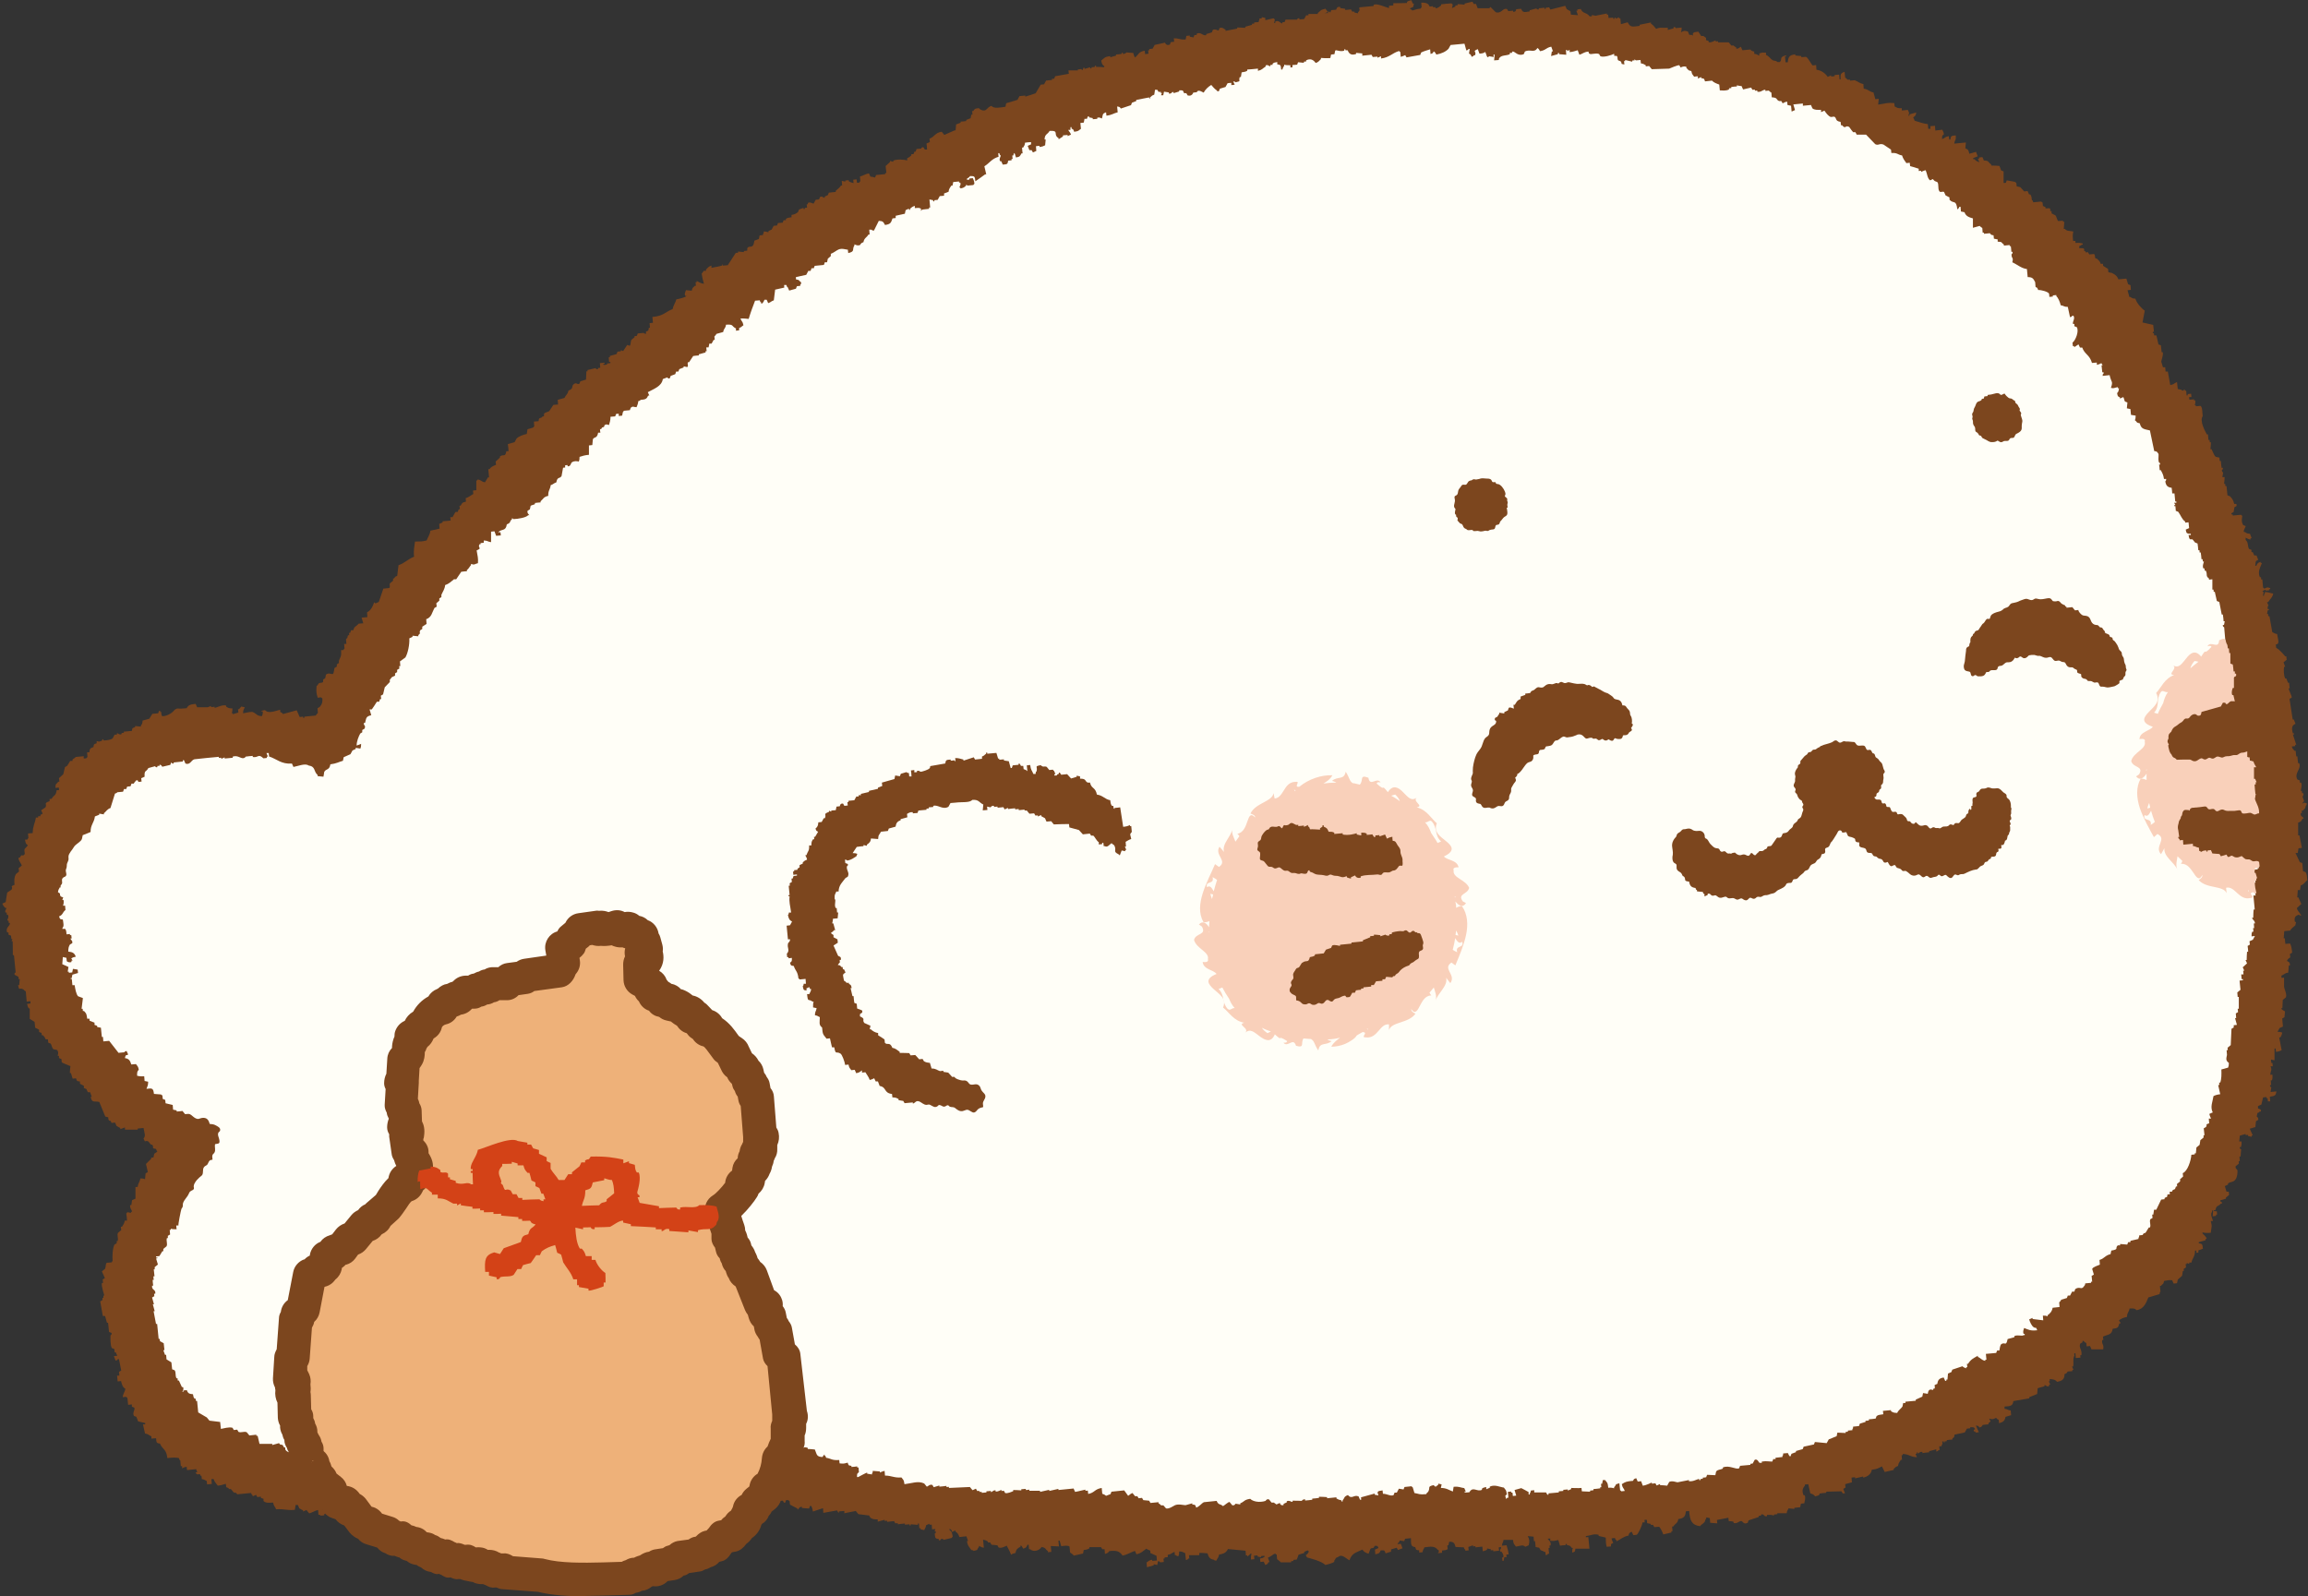 <?xml version="1.0" encoding="UTF-8"?><svg id="_レイヤー_2" xmlns="http://www.w3.org/2000/svg" viewBox="0 0 123.11 85.16"><rect x="0" y="0" width="123.11" height="85.16" fill="#333333" stroke="none"/><defs><style>.cls-1{fill:#f9d0ba;}.cls-2,.cls-3{fill:#7c461e;}.cls-3,.cls-4,.cls-5,.cls-6{fill-rule:evenodd;}.cls-4{fill:#d34217;}.cls-5{fill:#fffef7;}.cls-6{fill:#eeb179;}</style></defs><g id="design"><path class="cls-3" d="m70.65.7c.14-.03.15-.06.24-.09l.07.06.05-.13.25-.02c.06-.04.01-.18.23-.15v.06c.09.01.17.03.26.04v.06c.11,0,.21-.02.31-.03l.07.12h.12s0,.03,0,.05l.19.04v-.06c.18-.16-.01-.18.09-.26l.74-.07v-.06c.15-.11.69.15.82.17v-.12c.07,0,.15-.02.23-.02v-.12c.24,0,.49,0,.73-.01v-.06c.08-.06.09-.05.23-.09l.08.18h.06c-.01.06-.03.12-.04.18l-.18.08c.05.06.08.05.14.11.15-.04.22-.08.43-.1.05-.07,0,0,.06-.07l-.02-.25c.18,0,.27.01.38.09l.07.12.18-.02v.06s.09,0,.13-.01v.06c.12.01.23-.1.3-.15v-.06c.18-.02.36-.04.55-.05.06.06,0,0,.07.06l-.04.19.18-.08v-.06s.08,0,.12-.01v-.06c.12,0,.24.02.37.03v-.06c.14-.03.28-.07.42-.1l.07.12h.12c.03.07.06.15.09.23h.62s.06-.07.06-.07l.28.28c.24.09.38-.15.48-.17.19-.04.13.08.2.11l.25-.02v.06c.2,0,.12-.11.18-.14l.25-.02c.08.22.18.18.45.14v-.06c.12-.03.24-.07.36-.1,0,0,.03.08.13.05v-.06c.1,0,.2-.02.3-.03v.06s.05,0,.07,0v-.06c.06,0,.12-.01.18-.02l.07.12.79-.2.08.18.2.11.02.18.38.03-.09-.24h.06s0-.05,0-.07l.18-.02c.11.27.3.16.47.39h.12s0-.05,0-.07l.19.04.61-.12v.06s.05,0,.07,0l.02.18.25-.02v.06s.05,0,.07,0v-.06s.04,0,.06,0v.06c.07-.03.13-.05.18-.08v.06s.05,0,.07,0l.03.31.36-.1c.15.28.23.24.64.19v-.06c.2-.04.4-.08.6-.12v.06c.09.05.22.2.28.28.2-.1.33-.04.62-.06v.12c.11-.03.21-.06.31-.09v-.06c.1-.03.11.05.12.05l.31-.03c0,.15-.01.15-.04.25.18-.09.18-.09.37-.04l.08.18h.12s.07.04.07.04v-.12c.06-.08.14-.07.29-.09l.15.23h.12s.14.1.14.1v.12c.06.02.1.03.14.05v.06c.12.05.36-.1.37-.1v.06s.09,0,.13-.01v.06c.19,0,.38,0,.57,0l.14.17h.12s.07.07.14.1v.06c.12.04.22-.11.25-.09l.08.18.43-.04s.01.08.2.11v.12c.17.02.15.05.27.1v-.12c.21-.06.13-.05.36-.04v.12c.17.07.24.22.35.28.11.06.14-.01.26.1h.12c.17-.14-.07-.26.34-.36v.06s-.04,0-.06,0l.03.31h.12c.02-.28.09-.39.4-.42v.06c.11.01.22.02.32.03v.06c.09,0,.17-.02.25-.02.12.05.3.44.36.46l.18-.02.02.25c.26.03.47.19.6.38l.18-.08v.06c.07,0,.13-.01.19-.02v-.06c.08,0,.16-.02.24-.02l.02.25h.06c-.02-.27,0-.33.21-.4l.03.31c.07.03.1.1.14.11h.12s0,.03,0,.05l.25-.02c.15.05.26.17.46.2l.02.25c.25.03.29.16.52.2l.1.36.18-.02-.03.31c.44-.06.46-.12.86-.08l.02.18c.17.07.11.1.38.09v.12c.11,0,.22-.02.32-.03.07.16.1.13.03.31h.06s0-.05,0-.07l.36-.1c-.02.16-.05.18-.16.26l.08.18c.24.07.44.15.7.18l.02.25h.12c0-.05,0-.09-.01-.14l.25-.02.02.25.37-.04c.04.09.06.1.09.24-.11.09-.1.07-.1.26.19-.07.12-.11.36-.16l.02.18h.06c.03-.21.06-.19.29-.22.02.3-.05.21-.08.44l.62-.06-.03.31c.15.07.17.08.21.29l.36-.1.09.24-.24.09v.06s.05,0,.07,0c.08.1.14.12.26.16l-.08-.18h.06s0-.05,0-.07l.18-.02.08.18c.3.01.2.09.39.21v.06c.15,0,.3.01.44.02l.09.24.13.05v.62s.08,0,.12-.01l.05-.13.44.08c.04.08.02-.02.07.06l.02.18.19.04.21.23.18-.02.08.18h.06c.07.08.07.14.09.3.08.06.02,0,.07.12l.43-.04c.04.08.02-.02.07.06l.02.18.13.05v.06c.11.05.19-.04.26.04v.12s.05,0,.07,0v.12c.08.04.14.07.21.11.06.07.08.26.15.3l.25-.02v.06s.05,0,.07,0l-.03.38h.06c.12.14.27.09.45.14-.04.15-.04.28-.01.5h.12s0,.07.01.11c.18-.02.27,0,.38.03v.06s-.04,0-.06,0c-.06.08,0,.02-.12.07v.12c.14,0,.2-.02.26.04v.12s.05,0,.07,0v.06s.09,0,.13-.01l.07.12.25-.02c.09.05.02.15.09.24h.06c.1.1.16.12.21.28h.12s0,.07.01.11l.26.16.02.18.19.04c.15.08.28.15.34.34l.43-.04.09.3.13.05.02.25-.18.02.1.36h.06c.08.07.12.08.26.09.07.24.32.52.5.64l-.12.63.57.13.04.37h-.06s0,.05,0,.07h.06s0,.08.01.12h.12c.04.15.07.31.11.48l.13.05.04.37h.06c.04.13-.07.41-.08.5l.09.3h.12c0,.07.02.15.02.23h.12c.04.23.09.48.13.72.22-.04.18-.09.36-.16l.04.37.19.04c.07.05,0,.04.13.05v-.06s.04,0,.06,0v.06s.05,0,.07,0l.02.25h.06s0-.05,0-.07l.18-.02.02.18h-.12c0,.05,0,.09.01.14l.25-.02v.06s.05,0,.07,0c0,.15,0,.16-.04.25h.06s0,.04,0,.06l.25-.02c.11.06.1.38.12.55-.18.24.13.81.22.97h.06c0,.1.02.2.03.3h.06s0,.08.01.12h.06c0,.12-.02.24-.03.37h.06c.07.12.13.34.23.41l.19.04.02.18h.06c0,.1.02.2.03.3v.06s.05,0,.07,0c.03.1-.05.12-.05.13,0,.1.07.12.07.12l-.04.25h.12c0,.11-.02.24-.03.36h.06s0,.08.01.12h.06c.02.16.03.32.05.49l.13.05c.12.12.18.2.23.41h.12s0,.07.01.11l-.12.07-.04.25-.12.07v.06s.05,0,.07,0v.06c.15-.01.29-.03.44-.04l.07.06c-.02.18-.06.3.05.49l.13.05c0,.07-.14.23-.09.32h.06c.08.07.12.08.26.09l.09.24h-.06s0,.05,0,.07c-.15-.02-.14-.05-.26-.1v.12c.16.14.09.32.18.48l.13.05v.12s.05,0,.07,0l.08.18h.12c.03.07.06.15.09.23l-.12.07c-.03.08-.02.18-.04.25h.06c.06-.13.07-.16.23-.21v.06s.05,0,.07,0c-.06.17-.25.46-.11.76h.06s0,.08.01.12h.06c.01.14.03.28.04.43l.07.06c.18-.08.12-.08.31-.03v.06s-.04,0-.06,0v.06c-.06,0-.12.01-.18.02v-.06c-.07.03-.13.05-.18.08l.07.06-.04.19h.06s0-.05,0-.07c.06-.08.02,0,.05-.13.22,0,.25.06.44.08-.04.22-.17.29-.27.46h-.06c.03.07.05.13.08.18,0,0-.07.03-.04.19h.06s0,.04,0,.06h-.06c-.01.07-.03.13-.04.2h.06s0,.08.01.12h.06c.05.28.1.57.15.85.12.05.11.08.26.1.03.22.1.41.05.49-.06.08,0,.02-.12.07l.02.18c.16.07.36.31.48.45h.06c0,.06.01.12.02.18l-.17.14.09.24h-.06c-.03.16-.02.46.06.62h.06c.03.07.06.15.09.23h.06c0,.1.02.2.03.3h-.06c0,.05.18.43.17.49l-.12.07.17,1.1h.06c.03.07.06.15.09.23-.2.08-.22.23-.14.51h.06s0,.04,0,.06h-.06c.06.19.12.37.18.55h-.06s0,.05,0,.07l-.18.02c.05.14.07.14.15.23h.06c0,.1.02.2.03.3h.06c.01.12.02.24.04.36h.06c.12.33-.29.53-.1.87l.13.05v.12s.05,0,.07,0c.07.15-.03.4-.02.44h.06s0,.08.01.12h.06c.05.12-.04.18-.04.18l.09.24s-.1.11-.11.14c.18-.08.05-.06.25-.02-.02.13.01.05-.05.13-.04.21-.06.13-.16.26h-.06s0,.09.01.13h-.06c-.04.22.16.18.15.3h-.06c-.06.13-.07.16-.23.21v.68s.05,0,.07,0l.13.67-.18.02-.04.25h-.12c.08.17.16.33.23.49l.13.05.04.43.13.05c.08.09.08.25.1.43-.14.1-.15.21-.35.28l-.04.25h-.12c0,.14-.02.26-.03.39h.06c.05.11.11.23.16.35l-.23.21c-.02.12.18.29.23.41-.13-.02-.05.01-.13-.05-.18.06-.27.14-.21.39h.06c-.01.06-.03.12-.04.18-.08.06-.23.19-.28.28l-.31.03-.03.38h.06c0,.1.02.2.03.3l.25-.02c.07.14.09.27.11.49l-.12.07.02.18s-.19.11-.17.2c0,0,.18.03.15.23h-.06c0,.13-.02.26-.03.38-.22.04-.18.09-.36.16v.12c.05,0,.09,0,.14-.01v.5c0,.07.16.38.1.55l-.17.14-.02.44h-.06c0,.09.2.16.2.17l-.03.31-.12.07.04.43-.18.08-.11.2c.15,0,.15.01.25.04-.03.15-.04.15-.1.26h-.06c.04.23.09.45.13.68-.1.05-.14.07-.3.09l-.02-.18h-.06c0,.21,0,.42,0,.63l-.19-.04.02.18h.06c0,.06.01.12.02.18h-.12c.09.23.01.2-.02.45h.12c0,.15.01.2-.03.3h-.06c0,.09.02.17.02.25h-.06c-.01.1.07.12.07.12l-.04.25.31-.03c-.03.22-.09.25-.35.28l.02.25h-.12s-.01-.11-.02-.17h-.06s0-.04,0-.06l-.18.02-.09.38-.18.08v.12c.04.05.19.02.15.17h-.06c-.06.08,0,.03-.12.08l-.04.19s.11.06.08.18l-.12.07-.03.31-.3.09.16.36h-.06s0,.05,0,.07l-.19-.04v-.06s-.09,0-.13.01v-.06c-.11.03-.21.06-.31.09l-.03.31h.12c.01.15,0,.2-.03.3h-.06c-.02.11.07.11.07.12l-.03.38h-.06c0,.09.02.17.02.25h-.06s0,.09.01.13l-.17.14c-.04.12.08.18.08.18.05.14-.02.44-.08.51-.13.19-.24.11-.41.23v.06c-.05.03-.11.05-.17.08l.09.3h.12s.01.11.02.17l-.17.14v.06c-.09.03-.2.06-.3.09v.06s.11,0,.08.12h-.06c-.14.17-.23.06-.28.34h-.06c-.11.08.13.06.13.06l.02.18h-.06s0,.05,0,.07l-.18.02.03-.31h-.06s0,.05,0,.07c-.11.15,0,.31.05.49h-.12c.09.34.03.31,0,.63-.19.02-.32.01-.44-.02v.06s.24.2.22.29h-.06s0,.05,0,.07l-.36.1v.06c.21.03.19.06.22.29l-.24.09v.12s-.07,0-.11.01v-.12s-.05,0-.07,0c0,.34-.14.38-.19.64h-.12s0,.05,0,.07l-.13-.05v.06s-.04,0-.06,0l.02.18-.12.07v.12s-.03,0-.05,0l-.04.25-.23.21-.04.19-.18.02-.08-.18c-.24-.01-.17,0-.43.04-.04.22-.07.12-.16.26h-.06c0,.11.02.21.03.31,0,0-.04,0-.05.13l-.6.18c-.12.29-.23.61-.62.68-.1-.1-.18-.1-.38-.09-.04.22-.13.19-.14.45-.19.03-.29.09-.42.17.02.1.07.12.07.12v.06s-.04,0-.06,0c-.06.21-.06.25-.35.28-.05.34-.24.29-.52.42l.02.18h-.06c-.04.26.11.22.05.5h-.62c-.03-.06-.05-.12-.08-.18l-.18.02-.02-.18c-.09-.04-.08-.04-.14-.11h-.06s0,.05,0,.07l-.12.07c-.1.21.11.33.06.62h-.06s0,.09.01.13l-.25.02-.02-.25h-.06s0,.09.01.13c-.1.15-.03.36-.07.57h-.06c.03.07.05.13.08.18h-.06s0,.05,0,.07l-.25.02c-.05.03.01.08-.17.14,0,.28-.12.36-.4.41-.09-.12-.21-.13-.39-.15v.12s-.03,0-.05,0l.08.18h-.06s0,.05,0,.07c-.12.08-.18-.06-.25-.04v.06c-.12.03-.24.07-.36.1l-.03.31-.42.17v.06c-.28.05-.57.1-.85.15-.03.26-.16.27-.47.29v.12c.18.02.16.07.33.09l.02.25-.3.09c-.03.21-.13.28-.34.34l-.02-.18c-.09-.04-.08-.04-.14-.11-.18.09-.18.09-.37.04.07.19.13.1-.04.25v.06c-.1,0-.2.02-.3.03-.04.02,0,.08-.17.14-.08-.1-.05-.08-.2-.11l.16.36-.18.02v-.06s-.05,0-.07,0c-.07-.09.02-.1.05-.13-.07-.12-.09-.09-.26-.1v.06c-.06,0-.12.01-.18.02l-.11.2-.55.12c-.02.15,0,.12-.11.2v.06c-.1,0-.2.02-.3.03v.06s-.08,0-.12.01v.06c-.07.05,0-.05-.06-.06h-.06s0,.09.01.13c-.06.08-.02,0-.05.13h-.12c0,.07.01.14.02.2h-.06c-.06.08,0,.03-.12.08v-.12c-.13.03-.25.07-.38.1v.06c-.12.01-.24.02-.36.04v-.06c-.16-.02-.16.06-.25.09v-.06c-.09-.03-.04.04-.06.07h-.06c.03.07.05.13.08.18-.34,0-.43-.17-.76-.17v.06s-.04,0-.06,0l.02.25h-.06c-.07.13-.13.16-.15.33-.14.05-.14.07-.23.15v.06c-.16.04-.32.07-.48.11l-.15-.3c-.17.09-.26.15-.54.18-.03.22-.21.37-.46.42v-.06c-.15.03-.29.07-.43.1v-.06c-.07,0-.13.01-.19.02l.02.25-.36.1.02.18-.12.07.09.24h-.12s-.05-.07-.07-.11l-.81.02v.06c-.12.01-.24.02-.36.04v.06c-.08.06-.09.05-.23.09-.08-.1-.14-.12-.26-.16l-.11-.49-.18.02v.06c-.13.15-.16.29-.07.51h.06c.07.17-.01.3-.02.43l-.18.02-.04.19-.31.03v.06c-.1-.01-.2-.02-.31-.03-.05.12-.08.11-.1.26h-.5s0,.03,0,.05l-.18.02v.06s-.12-.06-.25-.04h-.12s0,.05,0,.07c-.19.04-.13-.15-.32-.09v.06s-.08,0-.12.01v.06c-.17.06-.36.12-.54.18l-.05.13c-.21.11-.28-.09-.32-.09-.13-.03-.23.16-.43.1v-.06c-.1-.04-.11-.03-.26-.04l-.02-.18-.61.12.02.18-.38-.03-.02-.25-.19-.04v.06c-.07.07-.04.13-.1.2-.06.08-.17.12-.23.21-.42-.05-.55-.28-.58-.81l-.18.02c-.02.26-.09.37-.4.41-.04.25-.16.22-.27.4h-.06c0,.09.02.17.02.25h-.06s0,.05,0,.07l-.43.1c-.03-.09-.17-.39-.23-.41l-.25.02-.07-.12h-.12s0-.03,0-.05l-.19-.04-.02-.18h-.12c0,.05,0,.09.01.14h-.12c-.01.15-.23.62-.31.66l-.18.02-.08-.18c-.12.05-.05,0-.12.07-.06.08-.02,0-.05.13-.3.06-.43.21-.65.31v-.06c-.08-.06-.03,0-.08-.12l-.18.02c0,.07.09.24.09.24l-.12.07v.12c-.07,0-.15.02-.23.02-.06-.25-.03-.19-.05-.49l-.38-.09v-.06c-.26-.07-.42.04-.68.07v.06s.09,0,.13-.01l.06.62h-.75c-.03.18,0,.15-.17.21,0-.15,0-.16.04-.25h-.06c-.08-.11-.1-.13-.26-.15v-.06s-.05,0-.07,0v.06c-.1,0-.2.02-.3.03l-.09-.3c-.27.05-.18.06-.43.04v-.12c-.05,0-.09,0-.14.01.06.09.2.16.16.36h-.06s0,.09.01.13h-.06c0,.11.02.21.03.31h-.06c-.06.08,0,.03-.12.08l-.02-.18h-.06c-.08-.07-.12-.04-.2-.1l-.07-.12-.19-.04-.03-.31h-.06c0-.08-.02-.16-.02-.24l-.31-.03c.1.18.1.29.05.49l-.18.08c-.15-.13-.22-.05-.5-.01-.1-.15-.12-.09-.16-.36h-.5c-.02.16-.07.13-.09.31l.25-.02c.04.16.09.27.11.49h-.12c0,.05,0,.09.01.14h-.12c-.01.08-.03.14-.04.2h-.06c0-.06-.01-.12-.02-.18h.06c.05-.12-.06-.27-.09-.31h-.06c-.06-.09.04-.18.04-.18v-.06s-.09,0-.13.01l.02.18-.31.03v-.06s-.09,0-.13.01v-.06c-.07-.01-.13-.03-.2-.04v.06c-.08.05-.09.06-.23.09l-.02-.25-.37.04v-.06s-.09,0-.13.01v-.06c-.09.03-.17.06-.25.09l.02.18-.18.02v-.06c-.08-.06-.03,0-.08-.12l-.44-.02c-.06-.21-.09-.28-.34-.28l-.04.19h-.06c0,.07.01.13.02.19-.05.08-.17.07-.3.09v.12c-.07,0-.15.02-.23.02l.06-.07c.01-.12-.04-.08-.07-.12-.15-.19-.35-.17-.7-.12-.05.12-.08.11-.1.26l-.18.02v-.12c-.19-.03-.15,0-.21-.17-.26-.04-.22-.17-.23-.48l-.31.03-.05.13-.25-.04v.06c-.06.06-.06.05-.11.14l.18-.02.09.24-.24.09-.07-.12-.3.09v.12c-.09.03-.19.06-.29.09-.07-.18-.05-.16-.26-.16-.07.15-.08.17-.29.21l-.02-.25.18-.08v-.06c-.08-.05-.01,0-.07-.06h-.12c-.11.21-.1.05-.23.16l-.1.26c-.15-.05-.24-.09-.33-.22-.36.17-.56.19-.69.57-.17-.08-.39-.35-.58-.19-.22.09-.11.07-.23.21v.06c-.08.07-.34.14-.48.17-.17-.2-.82-.36-.97-.4l-.07-.12c.09-.06.12-.1.17-.2-.07-.05,0,0-.07-.06l-.18.08v.06c-.09.03-.2.06-.3.09l-.1.26-.18.02v.06s-.08,0-.12.01v.06c-.18,0-.37,0-.55,0-.05-.07-.19-.15-.2-.17l-.02-.25h-.06s0-.04,0-.06c-.19.07-.21.16-.41.23l.09.24h-.06c-.06.12-.03.09-.17.15l-.08-.18-.18.02-.02-.18c.15-.03.15-.04.24-.09v-.06c-.07,0-.13.01-.19.02v.06c-.06-.01-.12-.03-.18-.04v-.06c-.07,0-.13.01-.19.02l.02.18-.18.02c-.01-.16,0-.21.03-.31h-.06c-.06.08-.09.09-.17.15v-.06s-.05,0-.07,0l-.02-.25-.94-.09c-.08.17-.21.26-.47.29-.03.18-.09.19-.15.33-.13-.02-.05.01-.13-.05-.21-.03-.28-.13-.34-.34-.16-.01-.23-.03-.44-.02v.12c-.17,0-.36,0-.55,0l.02.18h-.06c-.06.08,0,.03-.12.08l-.04-.37c-.13-.05-.12-.09-.32-.09,0,.15-.01.15-.04.25-.13-.02-.05.01-.13-.05h-.06c0-.06-.01-.12-.02-.18-.19.07-.12.11-.36.16v.12s-.11.01-.17.02v.06s-.04,0-.06,0l.02.18c-.13.01-.2.05-.25-.04h-.06c-.01.07-.03.13-.04.2l-.19-.04v.06c-.12.03-.24.07-.36.1l-.02-.25c.12-.08.1-.11.3-.15v.06c.09,0,.17-.02.25-.02l-.02-.25-.33-.15v-.12c-.06-.05-.14-.04-.21-.11-.18.12-.26.24-.53.3l-.08-.18c-.23.07-.38.19-.66.25-.16-.23-.31-.29-.71-.24-.06.09-.1.11-.23.15l-.02-.25h-.12s-.05-.07-.07-.11h-.62s0,.04,0,.06c-.09.06-.14.07-.3.09l-.04.19-.49.11c-.05-.08-.19-.15-.2-.17l-.03-.31c-.07-.08-.29-.04-.44-.02l-.09-.3h-.06c0,.11.02.21.03.31l-.44-.02.03.31-.18.02v-.06c-.17-.11-.08-.17-.34-.22-.12.19-.42.29-.61.12h-.06c0-.08-.02-.16-.02-.24h-.06c-.06.13-.07.16-.23.21,0-.01-.11-.21-.14-.17v.06c-.15.09-.24.13-.27.34-.15.03-.15.04-.24.09-.05-.16-.15-.32-.23-.48-.07.03-.27.15-.43.1l-.07-.12-.31-.03-.07-.12h-.12s0-.03,0-.05c-.1-.06-.12-.07-.26-.1l.04.43c-.15-.02-.14-.05-.26-.1v.06c-.14.14,0,.15-.28.21-.08-.06,0-.02-.13-.05-.11-.18-.19-.2-.23-.48h.06c-.03-.09-.06-.17-.09-.25l-.37.04c-.07-.15-.08-.21-.21-.29v-.06c-.07.03-.13.05-.18.08-.05-.04.03-.09-.14-.17v.06c.12.08.14.16.17.36-.06.06,0,0-.06.07l-.43.1s0-.07-.13-.05c0,0-.03.11-.12.07v-.06c-.21-.03-.19-.06-.22-.29.03-.05.08,0,.05-.13h-.06s.03-.08.05-.12l-.18.02-.02-.25h-.12s0-.03,0-.05l-.18.08c-.02.15-.05.14-.1.26l-.19-.04v-.06s-.05,0-.07,0l-.02-.25h-.06s0,.05,0,.07l-.38-.03v.06s-.04,0-.06,0v-.06c-.09,0-.17.02-.25.02v-.06c-.13.01-.25.02-.38.04v-.06s-.09,0-.13.01l-.07-.12-.37.04v-.06s-.09,0-.13.01v-.06c-.13.03-.25.07-.37.1v-.12c-.19,0-.28-.01-.39-.09l-.07-.12-.57-.07-.14-.17-.61.12v-.12c-.09,0-.18.02-.26.02-.09.02.03.05-.06.07l-.07-.12-.73.13-.02-.25-.54.18c-.02-.16-.04-.21-.09-.3h-.06s-.03.09-.05.14l-.38-.03v-.06c-.16-.01-.14.1-.24.15v-.06s-.4-.21-.4-.21l-.02-.18c-.04-.08-.03.02-.07-.06h-.12c-.02.06-.03.1-.05.14-.1.02-.08-.1-.14-.11l-.25.02-.14-.17-.43.04-.03-.31c-.07-.05,0,0-.07-.06l-.54.18v-.12c-.05,0-.09,0-.14.01v-.12c-.14.01-.26.02-.38.04v-.12c-.07,0-.14.01-.2.02v-.06c-.08-.06-.03,0-.08-.12-.24-.01-.17,0-.43.04-.05-.14-.03-.11-.14-.17v-.06c-.09,0-.17.02-.25.02v-.06s-.09,0-.13.01v-.06s-.08.05-.12.07l-.08-.18-.19-.04-.07-.12-.18.02-.07-.12c-.24-.09-.23.1-.49.05v-.06c-.07,0-.13.01-.19.02v-.06c-.13.01-.25.02-.38.04l-.07-.12-.18.02v-.06c-.09.03-.17.06-.25.09l-.21-.23-.25.02-.07-.12-.38-.03-.06.07v-.06c-.09-.01-.17-.03-.26-.04v-.06s-.09,0-.13.01l-.07-.12-.38-.03-.28-.28-.31-.03-.07-.12c-.14-.1-.25-.1-.51-.08v-.12c-.18,0-.34,0-.51-.01v.06c-.06,0-.12.01-.18.02v.06c-.11.05-.23.11-.35.16v-.06s-.05,0-.07,0l.03-.31h-.06s0-.08-.01-.12l-.19-.04v-.06c-.23-.11-.37-.06-.47-.33l-.31-.03-.08-.18-.49.11c-.04-.06-.13-.1-.14-.11-.02-.03-.06-.2-.09-.24l-.63-.06v-.12c-.08-.04-.14-.07-.21-.11-.19-.16-.31,0-.57-.07v-.06c-.17-.03-.34-.05-.51-.08l-.05.13c-.11.08-.25.08-.43.1.02.21,0,.28-.02.44-.28.19-.27.28-.78.32l-.02-.18h-.12c-.02.21-.08.15-.11.21-.1.26.16.31-.27.4l-.08-.18h-.06c.02.62-.42.23-.62.63-.06.08-.02,0-.05.13h-.12c-.06.21-.07.26-.35.29l.02.18c-.22.03-.42.03-.56,0l.02.18h.06c0,.06.01.12.02.18l-.25.02-.02-.25h-.12c0,.07.01.14.02.2h-.06c-.06.08,0,.03-.12.08v.12c-.17.06-.11.11-.16.14l-.25.02-.05.13-.18.02-.05.13-.36.16-.03-.31h.06s0-.05,0-.07l-.07-.06c-.24.15-.25.27-.65.31v.12c-.09.03-.19.06-.29.09v.06c-.06.02-.11-.09-.25-.04v.06c-.16.02-.32.03-.49.05l-.11.2c-.15.11-.37.03-.43.1.04.03.18.13.15.23h-.06s0,.05,0,.07l-.18.02v-.06s-.09,0-.13.01v-.06c-.13-.08-.17-.1-.39-.09v.06c-.06,0-.12.01-.18.02l-.22.33h-.12s0,.05,0,.07l-.63-.06-.02-.25-.18.08v.06c-.17.08-.35.16-.53.24l.02.18-.38-.09-.02-.18-.31.03-.07-.12c-.12-.03-.52.14-.6.18.08.06,0,.02.13.05l.02.18h-.06s0,.05,0,.07l-.18.02c-.08-.06,0-.02-.13-.05l-.02-.25c-.18.03-.41.19-.48.17l-.14-.17-.18.08v-.06c-.07-.04-.14-.07-.2-.11l-.08-.18h-.12c-.01.1-.03.18-.04.26-.48.04-.53-.06-1-.03-.07-.19-.11-.12-.16-.36-.21.02-.4.03-.51-.08v-.12c-.06-.02-.1-.03-.14-.05v-.06c-.07,0-.13.01-.19.02l-.07-.12-.18.08v-.06c-.08-.06-.03,0-.08-.12l-.74.07c-.14-.17-.05-.02-.2-.11l-.14-.17h-.12s0-.03,0-.05l-.13-.05-.02-.18c-.15.04-.22.08-.43.1-.09-.13-.16-.17-.22-.35h-.12c0,.09.02.18.02.26l-.25.02-.02-.18c-.12-.05-.11-.08-.26-.1l-.02-.18h-.06s0-.04,0-.06c-.14-.08-.11.08-.26-.1.18-.08.07,0,.04-.19l-.49.05-.02-.18c-.15.03-.15.04-.24.09v-.12s-.05,0-.07,0l-.03-.31s-.04.02-.07-.12c-.16-.04-.39-.03-.62,0-.05-.5-.26-.45-.39-.77-.2-.03-.19-.06-.21-.29l-.25.02v-.12c-.15-.06-.16-.13-.34-.15l-.11-.49h.12s0-.05,0-.07l-.38-.09-.09-.24-.13-.05c-.1-.18.07-.31.02-.44l-.13-.05v-.12c-.07,0-.14.01-.2.02l-.04-.37c-.07-.05,0,0-.07-.06l-.18.02c.02-.21.11-.25.14-.45-.15-.08-.18-.23-.23-.41l-.18.02-.03-.31h.12c0-.07-.01-.14-.02-.2l.12-.07-.12-.61h-.06c-.06.08,0,.03-.12.08l-.09-.24.18-.02-.08-.18h-.06c0-.06-.01-.12-.02-.18l-.13-.05c-.08-.14-.08-.5-.07-.68,0-.01.09-.03.05-.13l-.13-.05-.05-.49h-.06c-.03-.12-.07-.24-.1-.36h-.12c-.05-.25-.09-.52-.14-.78l.12-.07v-.12s.03,0,.05,0v-.12s.03,0,.05,0c0-.02-.17-.5-.13-.67h.06c0-.07-.01-.13-.02-.19l.12-.07-.16-.36.17-.14c.04-.07.02-.27.09-.32l.25-.02c.08-.04-.02-.03.06-.07-.02-.27,0-.69.1-.88l.12-.07v-.12s.03,0,.05,0c.05-.17-.05-.3.02-.44l.17-.14-.02-.18h.06c.08-.13.12-.16.15-.33h.12c-.01-.14-.02-.26-.04-.38.06-.06,0,0,.06-.07l.19.04v-.06s.04,0,.06,0c0-.08-.14-.2-.1-.36h.06c.01-.09.03-.17.04-.26l.18-.08v-.62s.08,0,.12-.01c.02-.21.11-.25.14-.45.15,0,.15.01.25.04l.03-.31.12-.07-.1-.43.28-.28v-.06s.08,0,.12-.01l.04-.19c.04-.05.12-.06.17-.14-.08-.06-.02,0-.07-.12-.3-.05-.07-.05-.21-.23h-.06c-.05-.05-.09-.11-.14-.17-.2-.1-.15.13-.26-.16.13-.15.05-.26,0-.56l-.31.03v.06c-.22,0-.45,0-.68,0v-.12c-.09.03-.17.06-.25.09v-.06c-.07-.04-.14-.07-.2-.11l-.08-.18-.18.02-.07-.12h-.06c-.14-.17.09-.16-.21-.22l-.32-.78c-.28-.06-.39.07-.46-.27h.06c-.03-.09-.06-.17-.09-.25h-.12s-.05-.11-.08-.17l-.13-.05v-.12c-.08-.04-.14-.07-.21-.11v-.12c-.19-.03-.15,0-.21-.17l-.18.02-.09-.3h-.06c0-.12.02-.24.03-.37-.06-.03-.43-.17-.46-.2l-.02-.18-.13-.05v-.12s-.05,0-.07,0c0-.02.08-.18-.03-.31l-.19-.04c-.09-.06-.09-.21-.15-.3l-.13-.05-.02-.18h-.12c-.05-.12-.07-.14-.15-.22h-.06s0-.08-.01-.12l-.13-.05v-.12c-.08-.04-.14-.07-.21-.11l-.03-.31-.26-.16v-.56s-.03,0-.05,0c-.06-.09-.05-.1-.09-.24l.18-.02v-.12c-.07,0-.14.01-.2.02l-.05-.55c-.08-.03-.11-.1-.14-.11-.23-.11-.2.12-.27-.22h.06c.01-.11.02-.22.03-.32h-.06s0-.08-.01-.12l-.2-.11c-.05-.1.05-.12.05-.13l-.09-.92h-.06c0-.24,0-.49-.01-.74h-.06s.03-.08.05-.12h-.06c0-.06-.01-.12-.02-.18l-.13-.05v-.12s-.05,0-.07,0c-.12-.27.18-.34.14-.51h-.06s0-.08-.01-.12h-.06c-.02-.06.1-.17.03-.31h-.06s0-.08-.01-.12h-.06c-.06-.12.07-.19.04-.25h-.06c-.07-.09-.09-.09-.15-.23l.18-.08s.07-.48.08-.51l.23-.15c.11-.19-.13-.15.16-.26-.02-.24-.02-.4.07-.57l.17-.14-.02-.18.17-.14c-.02-.08-.21-.3-.17-.42h.06c.14-.25.11-.04.23-.15.09-.08-.02-.19.03-.31,0-.02.13-.12.17-.2-.11-.07-.12-.12-.15-.3h.12c.05-.09,0-.02.06-.08l-.02-.25.25-.02c0-.37.13-.54.17-.83h.12s0-.05,0-.07h.12s0-.05,0-.07l.12-.07-.08-.18.23-.15c.1-.2-.13-.21.22-.33v-.12s.07,0,.11-.01c.12-.22.22-.13.27-.46h.12c0-.05,0-.09-.01-.14l-.18.02c.01-.28.04-.16.15-.33h.06c0-.07-.01-.13-.02-.19l.23-.21.09-.38.12-.07.16-.26h.12s0-.05,0-.07c.07-.07.11-.06.17-.14l.43-.04v.12c.05,0,.09,0,.14-.01.05-.07,0,0,.06-.07l-.02-.25h.12c.02-.2.05-.22.22-.28.03-.17,0-.14.17-.2v-.12c.16.04.1.05.3-.03v-.06s.04,0,.06,0v.06c.17,0,.41-.04.49-.11l.11-.2h.12s0-.05,0-.07c.08-.02.11.1.25.04v-.06s.08,0,.12-.01v-.06c.14-.01.28-.03.43-.04.03-.17,0-.14.17-.2v-.06c.1.01.2.02.31.03v-.06c.07-.08.08-.12.09-.26l.36-.1.16-.26.31-.03.05-.13h.06s0,.04,0,.06h.06c-.01.07,0,.15.04.22.16.03.45-.11.56-.22.07-.06.13-.16.23-.18.08-.01.17.01.25,0,.08,0,.18-.02.27-.02.09-.17.21-.21.48-.23l.08.18h.56c.06-.02.12-.05.18-.07v.06c.07,0,.13-.01.19-.02v.06c.1,0,.42-.19.62-.12v.06c.13.07.13.09.33.09,0,.15,0,.16-.04.25h.06s0,.04,0,.06l.3-.09-.02-.18h.06c.04-.07.07-.07.11-.14l.19.04c-.05.13-.09.12-.09.32.21-.04.47-.11.55-.05.19.09.19.2.46.2.02-.1.05-.1.04-.25h-.06c-.11-.03.18-.07.18-.07.17.21.56.04.81-.02v.12c.1.04.09.04.15.11l.73-.2.16.36.18-.02v.06s.05,0,.07,0v-.06c.2-.02.4-.04.61-.06.02-.06.11-.13.11-.14l-.02-.25.12-.07c.11-.15.15-.19.14-.45-.07-.05,0,0-.07-.06l-.18.02c-.08-.25-.08-.35-.06-.62.06-.04.09-.12.11-.14.09-.07.18,0,.24-.09v-.12s.07-.05.11-.07l.04-.19c.15-.13.3,0,.37-.04.06-.04.06-.25.09-.32l.12-.07v-.12s.07-.05.11-.07v-.12c.08-.21.14-.22.12-.57h.12c.05-.09,0-.02.06-.08l-.02-.25h.12c0-.09-.02-.18-.02-.26.14-.11.03-.05.11-.2h.06s0-.09-.01-.13h.06s.03-.09.05-.14h.12c.02-.06.03-.1.05-.14.07-.08.17-.12.23-.21l.25-.02-.09-.3.31-.03-.02-.25c.22-.13.3-.3.38-.54l.07.06.18-.08.24-.71.31-.03c.08-.06,0-.16.04-.25l.17-.14v-.12s.03,0,.05,0c.08-.1.02-.08.17-.14l.07-.57c.32-.1.52-.34.83-.45-.04-.36.02-.55.05-.81.31-.01.35.01.62-.06.07-.19.17-.29.2-.52l.49-.11-.02-.25.18-.08v-.06c.14-.01.28-.03.43-.04l-.02-.18h.12c.05-.1.11-.19.16-.28h.12c.02-.06.03-.1.05-.14h.06c0-.07-.01-.13-.02-.19h.06c.09-.15.07-.17.29-.22l-.02-.18c.16-.05.27-.15.41-.23l-.02-.18.18-.02v-.5c.08-.06.02,0,.07-.07.22.03.17.11.39.15l.16-.26h.06c-.01-.15-.03-.29-.04-.44h.06c.08-.12.2-.18.35-.23l-.02-.18.23-.21v-.06c.2-.15.28.07.34-.28h.12c-.01-.14-.02-.26-.04-.38l.36-.1.11-.2c.11-.11.34-.2.54-.24l.04-.25.3-.09c.05-.07,0,0,.06-.07l-.02-.25.25-.02c.03-.17,0-.14.17-.2.06-.08,0-.02.12-.07v-.12c.03-.08.22-.1.28-.15l.22-.33.25-.02-.02-.25.36-.1c.07-.16.18-.19.21-.39.31-.12.14-.22.28-.34.16-.13.17.04.31-.03l.05-.13.3-.09.02-.44h.06s0-.05,0-.07l.43-.1s.03.08.13.05v-.06s.08,0,.12-.01l-.02-.25.25-.02v.06s-.04,0-.06,0c-.06.1.16.04.19.04v-.06c.06,0,.12-.01.18-.02v-.06s-.05,0-.07,0l-.02-.25h.06s0-.05,0-.07l.36-.1.05-.13.18-.02v-.06s.08.03.12.05l.22-.33.13.05c.07-.07.04-.23.09-.32l.17-.14v-.06s.08,0,.12-.01l.05-.13.31-.03c.08.06,0,.02.13.05v-.12c.15-.06.12-.03.15-.2h.06c0-.09-.02-.17-.02-.25l.18-.02-.03-.31c.6-.05.68-.27,1.08-.42.03-.18.14-.32.2-.52.13-.02.48-.1.54-.18h-.06c-.08-.1.02-.25.03-.31l.31.03c.04-.21.06-.13.16-.26h.06c0-.07-.01-.13-.02-.19h.06s0-.05,0-.07c.14.06.2.13.39.15-.05-.17-.09-.31-.12-.55.07-.05.07-.1.11-.14h.12s0-.05,0-.07c.1-.1.13-.16.29-.21v.12c.16-.04.37-.06.56-.12v-.06c.08-.02-.03.05.06.06l.25-.02.43-.66h.06s.04,0,.06-.01v-.06c.1.01.2.02.31.03v-.06c.06,0,.12-.01.18-.02v-.12c.1-.21.32.1.38-.41l.24-.09.04-.19.18-.02v-.06c.06-.08.02,0,.04-.13.14,0,.16.03.25.04v-.06c.05-.03.11-.05.17-.08l.11-.2.18-.02.05-.13.25-.02.05-.13h.12s0-.05,0-.07c.09-.07.15-.06.3-.09v-.12c.16-.03.25-.07.35-.16l.05-.13.24-.09v.06s.05,0,.07,0v-.06s.08,0,.12-.01l-.02-.18h.06s0-.05,0-.07c.12-.08.27.05.31.03l.11-.2.18-.02.05-.13c.13-.07.19.07.25.04v-.06c.05-.03.11-.05.17-.08l.05-.13.37-.04v-.06c.09-.08.21-.17.28-.28h.06c0-.09-.02-.17-.02-.25l.19.04v-.06c.06,0,.12-.01.18-.02v.06c.12.06.12.07.26.1l-.02-.18.18-.02.02.18h.12c.05-.09,0-.02.06-.08l-.02-.25c.19-.05.27-.13.48-.17l.08.18c.16,0,.17.04.25.04l.05-.13.49-.05v-.06s.04,0,.06,0l-.04-.37.23-.21v-.06c.06.01.12.03.18.04v-.06c.21-.09.61-.05.74-.01v-.12c.12-.05.14-.07.22-.15v-.06s.08,0,.12-.01l.05-.13h.06s.03-.09.05-.14l.25-.02s0-.09.12-.07l.07.12h.12c0-.11-.02-.22-.03-.32l.18-.08-.02-.18c.29-.11.28-.31.65-.37l.14.17.54-.24h.06c.01-.11.02-.22.03-.32l.24-.09v-.06c.1,0,.2-.02.3-.03v-.06c.07-.03.15-.06.23-.09l.04-.19h.06c0-.07-.01-.13-.02-.19h.06c.09-.13.08-.13.3-.16.1.13.31.16.38.09.12-.09.12-.15.29-.21.13.16.46.09.75.05l.04-.19.6-.18.11-.2.31-.03v.06c.19-.06.37-.12.55-.18l.27-.46.18-.02.11-.2.31-.03v-.06s.08,0,.12-.01l.05-.13.73-.13-.02-.18h.5s0-.03,0-.05l.18-.02.07.06.05-.13h.06s0,.04,0,.06l.3-.09v.06s.05,0,.07,0v-.06c.06,0,.12-.01.18-.02v-.06s.04,0,.06,0v.06c.15,0,.3.01.44.02v-.06c-.11-.07-.13-.12-.16-.3.17-.12.16-.2.48-.23v.06c.11-.03.21-.06.31-.09v-.06c.1,0,.2-.02.3-.03v-.06s.04,0,.06,0v.06c.17,0,.18-.08.18-.08l.38.03c.03.15.04.15.09.24.2-.15.18-.31.52-.36l.02.18.18-.02-.02-.18h.06s0-.05,0-.07l.18-.02.11-.2.55-.12s.06.19.26.1l.05-.13.18-.02-.02-.18c.32-.01.28.08.63.06l.04-.19.18-.02v.06c.07.01.13.03.2.04l.05-.13h.12s0-.05,0-.07c.24-.11.31.13.51.08v-.06c.09-.03.2-.06.3-.09l.05-.13c.13-.07.24.03.31.03l.05-.13c.16-.06.23.05.32.09v.06c.21-.04.41-.08.62-.12v-.06c.14,0,.29.01.43.02v-.06c.12-.03.24-.07.36-.1v-.06s.08,0,.12-.01v-.06c.08,0,.16-.02.24-.02v-.06c.06-.08.02,0,.04-.13h.12s0-.05,0-.07l.19.04v.12c.15-.03.3-.07.44-.1.06.06,0,0,.07.06l-.04.19h.06s0-.05,0-.07c.19-.12.29.12.38.09v-.06s.08,0,.12-.01l.05-.13h.62s-.01-.08.12-.07v.06c.09,0,.17-.02.25-.02l.11-.2h.12s0-.05,0-.07h.5s0-.03,0-.05c.15-.12.14-.18.41-.23.07.11.09.09.15.23Z"/><path class="cls-5" d="m71.22,2.7l-.04.19-.18.02-.04.19c-.26.01-.36,0-.5-.01v.06c-.1.09-.12.16-.28.21-.12-.17-.28-.26-.51-.14v.06s-.08,0-.12.01v.06c-.1-.01-.2-.02-.31-.03l-.05.13-.25.02v.12s-.07,0-.11.01v-.12c-.17,0-.22,0-.33-.03v.06c-.05.06-.07.11-.1.2h-.06c-.03-.23-.01-.25-.21-.28v-.12c-.15.03-.17.02-.25.09v.06s-.08,0-.12.01v.06c-.07.02-.11-.1-.25-.04v.06c-.18.11-.17.17-.41.23v-.12c-.2.02-.38.04-.57.05v.06c-.08.06-.14.06-.3.09l-.04.25h-.06c-.09.24.12.2-.22.28-.08-.06,0-.02-.13-.05l.08.18-.18.02v-.12c-.07,0-.14.01-.2.02l-.11.2-.3.09-.05.13c-.12.04-.08-.03-.13-.05-.08-.05-.22-.2-.28-.28-.16.1-.32.24-.4.41-.1-.03-.19-.13-.32-.09l-.06.07-.18.02s-.06.22-.3.15l-.07-.12h-.12c-.07-.17-.05-.15-.26-.15v.06c-.09.03-.2.06-.3.09v-.06s-.05,0-.07,0c0,0-.06.11-.18.08v-.06c-.09-.01-.17-.03-.26-.04l-.04.19h-.12s.03-.07.05-.12h-.06s0-.04,0-.06h-.12s-.05-.07-.07-.11h-.12c-.01.1-.03.18-.04.26-.15.05-.13.08-.23.15v.06c-.07.04.02-.04-.06-.06l-.67.13v.06c-.07.03-.15.06-.23.09l-.05.13-.54.18c-.08-.1-.05-.08-.2-.11l.03.31c-.25.06-.28.14-.6.18l-.02-.18c-.22.08-.16.13-.22.33-.09-.02-.11-.08-.25-.04v.06c-.08,0-.16.02-.24.02v-.06c-.07-.01-.13-.03-.2-.04v-.06c-.11,0-.07.11-.12.14h-.12c-.01.08-.03.14-.04.2l-.18.02.03.31c-.15.1-.09.12-.36.16-.05-.14-.03-.11-.14-.17v-.06c-.08-.11-.06.13-.06.13h-.12c.07.12.09.1.15.25l-.18.08v-.06c-.09,0-.17.02-.25.02v.06c-.07.05-.15.1-.23.15v-.06c-.33-.2.07-.41-.48-.39-.11.2-.26.16-.27.46h.06c-.01.1-.02.2-.03.31-.1.05-.14.07-.3.09v-.06c-.07,0-.13.01-.19.02l.02.25-.18.08-.07-.12h-.12c-.03-.07-.06-.15-.09-.23l.18-.08v-.12c-.11,0-.22.02-.32.03-.02.15-.04.15-.1.26h-.06c0,.11.02.21.03.31h-.06c-.09.15-.07.18-.29.22-.07-.16-.01-.09-.09-.24-.06.08-.02,0-.05.13h-.06c0,.07.01.13.02.19h-.06s0,.05,0,.07l-.18.02c-.03.2-.06.19-.29.21l-.08-.18h-.06c-.08-.12.05-.26.03-.31,0,0-.05,0-.07-.12h-.06c0,.07.01.13.02.19-.38.11-.48.34-.76.51l.1.43h-.06c-.17.13-.35.25-.52.37-.03-.26-.03-.28-.28-.28-.05.07-.1.1-.17.14v.06s.09,0,.13-.01v-.06c.06,0,.12-.01.18-.02.05.1.07.14.09.3-.06.06,0,0-.06.07l-.31.03-.07-.06v.06c-.11.08-.1.11-.29.15-.06-.06,0,0-.07-.06.01-.06.1-.15.04-.25h-.06s0-.04,0-.06l-.31.03-.04.19h-.06c-.08.12-.13.17-.15.33l-.24.09v.12c-.07,0-.15.02-.23.02l-.11.2-.18.02v.06s-.04,0-.06,0v-.06c-.07-.01-.13-.03-.2-.04l.04.43h-.06s0,.05,0,.07l-.37.04-.06.07v-.12c-.1-.06-.18-.04-.33-.03v-.12c-.15.05-.15.07-.25.15v.06s-.04,0-.06,0v-.06c-.07.03-.13.05-.18.08l-.04.19-.49.11v.12s-.11.01-.17.02c-.08.22-.09.31-.4.35-.09-.16-.1-.21-.33-.22l-.26.52c-.13-.02-.05.01-.13-.05h-.12c0,.09.02.18.02.26h-.06c-.1.17-.23.18-.27.41-.18.06-.15.13-.17.14-.12.07-.25,0-.31-.03v.06c-.15.22.06.32-.33.41l-.02-.18c-.13-.01-.32-.09-.5-.01-.13.06-.25.17-.41.23v.12s-.1.09-.16.14l-.04.19h-.12c-.02.06-.03.1-.05.14l-.49.05-.05.13h-.12c-.02.06-.03.1-.05.14h-.12c-.04.08-.07.14-.11.21l-.55.12v.12c.23.04.13.07.28.16-.02.13.01.05-.05.13v.06c-.06,0-.12.01-.18.02l-.05.13-.36.1-.08-.18c-.08-.06-.02,0-.07-.12h-.12c0,.05,0,.09.01.14l-.49.11-.07.57c-.17.06-.13.09-.3.15l-.08-.18h-.12s-.07.21-.17.21v-.06c-.08-.06-.03,0-.08-.12l-.25.02c-.12.31-.24.63-.34.97-.16-.01-.23-.03-.44-.02.07.19.11.12.16.36-.11.07-.09.09-.23.15v.12s-.11.01-.17.02v-.12c-.26-.13-.1-.23-.53-.2-.03.22-.11.17-.15.39l-.36.1c-.03.07-.1.12-.11.14l.02.18h-.06c-.04.07-.07.14-.11.2h-.12c-.01.08-.03.14-.04.2h-.12c0,.07.01.14.02.2h-.06s0,.05,0,.07l-.36.1v.06c-.1,0-.2.02-.3.03l-.22.33h-.06c-.05.1.05.2-.04.26l-.19-.04v.06c-.07.03-.15.06-.23.09l-.05.13h-.12c-.02.06-.03.1-.05.14l-.24.09-.05.13c-.09.04-.13-.05-.13-.05l-.24.09c-.06.39-.48.52-.8.7l.08.18h-.06c-.08.18-.14.21-.41.23-.06.08,0,.02-.12.07-.01.15-.05.2-.09.32-.17,0-.18-.08-.31.03l-.05.13-.31.03c-.08.04.02.03-.06.07l-.04.19-.18.02v-.12c-.05,0-.09,0-.14.01l-.05.13-.25.02c0,.19-.04.3-.08.44-.13-.02-.13-.07-.25.02v.06c-.12.1-.09-.02-.17.14h-.06c0,.07.01.13.02.19h-.12c-.06.33-.2.2-.28.35l-.03.31-.18.02v.5c-.23.02-.34.06-.5.11,0,.15-.01.15-.04.25-.1-.02-.23-.05-.37.04-.06.04-.06.24-.23.21v-.06s-.09,0-.13.01v.12s-.07,0-.11.01l-.08.44c-.1.17-.22.01-.28.34-.17.06-.13.09-.3.15-.03.25-.14.27-.13.57-.25.05-.26.16-.41.29v.06c-.1,0-.2.02-.3.03v.06c-.09.05-.15.04-.23.09l-.04.19-.12.07c-.04.12.05.19.09.24h-.06c-.11.13-.53.2-.79.21l-.07-.06v.06c-.17.14-.03.18-.28.28-.06.39-.27.22-.46.42h.12s.01.11.02.17l-.25.02-.09-.24-.18.02v.56c-.21-.03-.15-.08-.39-.09v.12s-.11.01-.17.02v.06s-.04,0-.06,0c-.11.22.18.19-.15.33.05.31.09.39.07.68-.2.05-.17.11-.37.04v.06c-.08.09-.11.18-.22.27v.06c-.1,0-.2.02-.3.03l-.27.4h-.12c-.15.12-.26.24-.47.31-.02.22-.13.35-.2.52v.12s-.07.05-.11.07v.12s-.1.09-.16.14l.02.18-.12.07c-.13.24-.15.5-.44.6l.02.25-.23.15v.12s-.07.05-.11.07c-.08.18.07.11-.1.26v.06c-.1-.01-.2-.02-.31-.03v.06c-.05.03-.11.05-.17.08.02.34-.08.8-.21,1.02l-.29.21.02.25h-.06s0,.09.01.13l-.12.07v.12s-.07.05-.11.07v.12s-.11.05-.17.08l-.11.14v.12c-.08.09-.18.18-.27.28l-.09.38-.12.07.02.18h-.06s-.03.09-.05.14h-.12c-.09.15-.18.28-.27.41h-.12c.03.11.06.21.09.31-.3.07-.26.16-.33.41h-.06c-.04.16.12.11.03.31l-.12.07v.12s-.07.05-.11.07c-.09.17-.19.41-.19.64l.24-.09c0,.15-.01.15-.04.25l-.25-.04v.06c-.05.03-.11.05-.17.08l-.11.2-.36.16-.04.19c-.24.07-.35.15-.67.19-.05.33-.24.22-.33.41,0,0-.03.23-.04.25l-.31-.03v-.06c-.23-.2-.09-.45-.49-.51-.17-.13-.57.04-.8.08l-.08-.18c-.57.04-.8-.24-1.22-.38l-.02-.18h-.12c.03.07.05.13.08.19h-.06s0,.05,0,.07l-.18.02c-.29-.27-.25-.02-.57-.07v-.06c-.13.01-.25.02-.38.04,0,0-.04.1-.18.08-.13-.02-.28-.16-.51-.08v.06c-.14.01-.28.03-.43.04v-.06c-.07.03-.13.05-.18.08v-.06s-.09,0-.13.01v-.06c-.44.04-.87.08-1.3.13-.18.04-.22.32-.48.23l-.08-.18h-.06s0,.05,0,.07l-.49.05v.06s-.04,0-.06,0l-.07-.06-.05.13-.43.1s-.04-.11-.14-.11v.06s-.08,0-.12.01v.06c-.09.03-.12-.05-.12-.05l-.36.1c-.12.23-.22.08-.2.46l-.18.08.02.18-.18.02v-.06c-.12-.04-.06-.07-.13.01-.07.05-.08.11-.11.14h-.12c-.02.06-.03.1-.05.14l-.18.02-.05.13h-.12c-.02.06-.03.1-.05.14l-.31.03s0,.04-.12.07l-.24.77c-.19.07-.21.17-.35.28v.06c-.08-.01-.16-.03-.25-.04v.06c-.07.03-.15.06-.23.09-.04.34-.24.45-.23.83l-.42.17-.04.19c-.04.16-.34.28-.43.44-.08.15-.28.33-.29.51,0,.1.02.15-.02.24-.04.11-.07.12-.07.25,0,.11-.03.13-.05.22-.02.08.05.21.02.29-.04.1-.12.07-.18.14-.09.09-.02.19-.04.29-.01.05-.14.14-.06.21h-.06c-.06.11-.08.12-.1.26.2.11.04.07.15.23l.13.05-.05.13h.06c.04.09,0,.3-.03.31h.12c0,.07.02.15.02.23-.16.12-.13.26-.34.34.06.17.03.14.2.17.02.15.08.37-.02.44v.06s.09,0,.13-.01c.08.07.07.16.09.3l.18-.02v.06s.05,0,.07,0l.02.18h-.06c0,.08.13.11.09.25l-.12.07c-.07.11-.09.2-.09.38.22.02.33.07.4.27-.15.03-.15.04-.24.09l.07.12h-.06s0,.05,0,.07c-.09.05-.22,0-.25-.04l-.02-.18-.19-.04-.03.38.33.15-.04.25h.06s0,.04,0,.06l.18-.02.04-.19.25.04.02.18-.3.09-.04.19h-.06c.01.09.05-.02.07.06l.03.31h.12c.03.2.08.48.18.59l.26.1-.07.57h.06s0,.08.01.12h.06c.13.14.13.14.17.41h.12s0,.07.01.11l.26.1v.12c.06.02.1.03.14.05v.06c.07.01.13.03.2.04l.05.49h.06c0,.08.02.16.02.24l.31-.03.5.64.31-.03c.06-.08,0-.02.12-.07l.08.18c-.06.1-.12-.06-.17.2.21.03.28.13.34.34l.25-.02c.08.12.11.1.15.3-.09.09-.09.14-.09.32.11.03.2.04.38.03l.02.25.19.04c0,.2-.04.24-.09.38.31-.04.36-.04.4.27l.38.03c.04.08.02-.02.07.06l.02.18.13.05.02.18.38.09.02.25.19.04v.06c.11,0,.21-.02.31-.03l.14.17c.15-.01.21-.04.32.04.08.06.14.13.24.18.17.08.2,0,.35-.02.25-.03.35.11.4.32.13.02.21.01.33.08.09.05.25.12.23.25,0,.08-.06.08-.09.13-.07.13.03.26.05.41.03.21-.06.17-.23.21-.04.17.05.31-.04.46-.03.05-.08.06-.1.13-.03.08.01.16,0,.24-.16.02-.17.05-.24.2-.06.14-.14.09-.22.21s-.01.28-.09.41c-.02.03-.13.11-.15.13-.09.09-.18.17-.24.29-.04.06-.06.13-.06.21.01.03.02.07.01.1-.04.07-.05.06-.11.09-.11.07-.1.04-.17.19-.08.18-.24.3-.3.49-.02.07,0,.13-.02.19-.01.05-.05.07-.07.13-.02.05-.19.87-.15.87h-.12c0,.07.01.14.02.2-.16,0-.21,0-.31-.03v.06s-.04,0-.06,0l.02.25-.12.07v.12s-.03,0-.05,0c-.05.17.05.3-.02.44l-.17.14v.12s-.03,0-.05,0l-.16.26-.18.02v.06s.05,0,.07,0c.04.08-.04-.01-.06.07l.09.3-.17.14v.12s-.03,0-.05,0l.04.37h-.06c0,.07.01.13.02.19h-.06c0,.11.02.21.03.31h-.06c-.03.26.21.18.17.43h-.06s0,.09.01.13l-.12.07.1.36h-.06c.03.13.07.25.1.37h-.06c.04.23.09.45.13.68h.06c.03.26.05.53.08.8h.06s0,.08.01.12l.2.11.04.37h-.06c.03.09.06.17.09.25h.06c0,.08.02.16.02.24l.26.16.04.37.13.05c.09.12.02.26.1.43h.06s0,.08.01.12h.06c.05.11.11.23.16.35h.06c.05.1,0,.19-.04.25h.06s0-.05,0-.07l.18-.02c.07.19.14.2.33.22.03.14.02.16.09.24h.06s0,.08.01.12h.06c.02.2.04.4.06.61l.46.27.14.17.57.07.04.37c.14-.02.43-.12.62-.06l.07.12.18-.02.07.12c.16.06.3-.05.44.02l.14.17.37-.04v.06s.05,0,.07,0l.1.43h.68s0,.04,0,.06l.36-.1c.1.15.08.03.2.11l.07.12h.06s0,.08.01.12c.06.1.15.12.26.16v-.06c.06-.08.02,0,.04-.13l.18-.02v.12c.25-.01.34.01.52.08v.06c.11,0,.21-.02.31-.03v.06c.19-.02.38-.04.56-.05v.06s.09,0,.13-.01l.14.17h.62s.03-.2.23-.15l.14.17.49-.05v.06c.08.06.03,0,.08.12l.43-.1.04-.25c.2,0,.19.03.32.09v.06c.25-.04.5-.09.74-.13v.06c.07,0,.13-.01.19-.02v.06c.09,0,0-.01.06-.07h.06s0,.04,0,.06h.06s0-.05,0-.07l.31-.03.09-.32.13.05v-.06c.12-.05.31-.11.36-.04v-.12s.03,0,.05,0l-.02-.18.62-.06-.04-.43c.08-.04-.02-.02.06-.07l.18-.02v-.06c.1-.09.1-.11.29-.15l.02.18.57.07v.06c.13-.03.25-.07.37-.1.03-.21.1-.2.35-.22v.06c.07,0,.13-.01.19-.02.03-.16.02-.1.11-.2v-.06s.08,0,.12-.01l.11-.2c.16-.14.24-.09.28-.34.15,0,.16,0,.25.04v-.06s.04,0,.06,0v-.12s.1-.09.16-.14v-.06c.06,0,.12-.01.18-.02v-.06c.09-.03.2-.06.3-.09l.05-.13.23-.21v-.12s.03,0,.05,0l-.02-.18c.3-.1.26-.26.65-.31l.04-.25h.06s0-.09-.01-.13c.06-.08.22-.09.36-.1.06.09.1.13.2.17v-.06c.11-.08.13-.1.15-.26h.56s0-.03,0-.05c.09-.06.1-.05.24-.09l.02.18c.14-.03.16-.02.24-.09v-.06s.08,0,.12-.01v-.06s.08,0,.12-.01v-.06s.04,0,.06,0v.06c.07-.03.13-.05.18-.08l.14.17.31-.03.07.12h.06s0-.05,0-.07c.23,0,.51.06.7.12l.08.18.25.04v.06c.13-.03.25-.07.37-.1v.06c.08.06.03,0,.08.12h.12s0,.07.01.11c.3.03.39.2.65.25v.12c.08.01.14.03.2.04l-.04.19.37-.04.08.18c.18.18.33.13.57.07.03-.17,0-.14.17-.2.03.19.13.1-.04.19l.02.18.18-.02v-.06s.04,0,.06,0l-.02-.25.31-.03c.04.09.06.1.09.24-.06.08-.02,0-.05.13l.19.04v.06c.07,0,.13-.01.19-.02v.06c.07,0,.13-.01.19-.02l.14.17c.12.04.44-.02.56,0,0-.25.02-.25.28-.28.06.06,0,0,.07.06l-.03.31.31.03.08.18.31.03v-.06c.05-.03.11-.05.17-.08v-.06c.16,0,.33,0,.49.01.02.29-.04.29.11.49l.13.05.02.25h.06c.08-.17.05-.05.17-.15l.05-.13.38.03.05.55.13.05v.12c.09,0,.18-.02.26-.02l.02.18h.12c0-.05,0-.09-.01-.14h.12s0-.05,0-.07c-.16-.07-.24-.12-.28-.35l.24-.09v.06c.08.06.03,0,.08.12l.31.03.29.47h.56c.05.11.1.21.15.3h.5s0-.03,0-.05l.25-.02.07.12.38.03.07.12.51.08v.12s.05,0,.07,0v-.12c.2,0,.4,0,.61,0,.03.01.13.2.2.17l.11-.2h.12s0,.07.01.11c.13-.06.14-.08.31-.03v.06c.13,0,.26.02.38.03.11.25.07.39.41.4.05-.08.04-.08.11-.14v.06c.08.06.03,0,.08.12.27.04.3.15.7.12l.02.18c.24.02.2.02.43-.04.06.17.03.14.2.17v.06c.11,0,.21-.02.31-.03v.06s.05,0,.07,0l.02.25c-.11.09-.1.07-.1.26h.06s.44-.24.48-.24v.06c.09.01.17.03.26.04v-.06c.06-.08.02,0,.04-.13l.38.03v.06s.13-.07.25-.09l.02.25c.36,0,.47.13.88.1.1.15.12.09.16.36.42-.05.71-.19,1.05-.04l.14.17c.07-.01.15-.14.3-.09l.07.12.3-.09v.06c.13-.01.25-.02.38-.04v.06s.09,0,.13-.01v.06c.38-.02.75-.03,1.12-.05l.14.17.18-.08.07.12h.12s0,.03,0,.05h.12s0,.03,0,.05l.25-.02v-.06c.08,0,.16-.02.24-.02v.06c.09,0,.1-.11.25-.09v.06c.14.02.29-.09.31-.09v.06s.09,0,.13-.01l.07.12c.12.04.36-.07.43-.1v-.06c.14,0,.29.01.43.02v-.06c.08,0,.16-.02.24-.02v.06c.07,0,.13-.01.19-.02v.06c.19,0,.38,0,.57,0v.06c.17-.04.33-.07.49-.11v.06c.17-.04.33-.07.49-.11v.06c.27-.03.54-.05.81-.08l.08.18c.16-.02.51-.12.55-.12v.06s.09,0,.13-.01l.02.18c.36-.07.32-.25.72-.32l.03.31c.08.03.14.05.2.11l.24-.09.05-.13.68-.07.21.29c.11-.07.09-.09.23-.15l.14.17h.12s.05.07.07.11l.18-.02.07.12.31.03.07.12.43-.04v.06c.07.03.13.1.14.11h.12s.09.1.14.16c.15.05.41-.14.48-.17.19-.08.45,0,.56,0l.36-.1v.06c.18.03.15,0,.21.17.19-.07.27-.22.41-.29l.68-.07c.1.24.19.14.34.28.08-.04.28-.23.35-.22l.14.17c.12.04.18-.08.18-.08l.25.04v-.06c.23-.09.19-.19.53-.24.14.14.48.22.82.11,0,0,.06-.12.18-.08l.14.17h.12s.14.1.14.1l.18-.08s.03.17.2.11v-.06c.05-.03.11-.05.17-.08v-.06c.14-.07.24.05.31.03v-.06c.16,0,.33,0,.49.01,0,0,.05-.1.18-.08v.06c.13-.01.25-.02.38-.04v-.06c.12-.01.24-.02.36-.04v-.06c.14,0,.29.01.43.02v.06c.17-.02.33-.03.5-.05v.06c.11.06.12.07.26.1.03.03,0,.1.07.06v-.06c.12-.13.05-.19.28-.28.22.25.31-.04.57.07l.08.18h.06s0-.09-.01-.13l.73-.2v.06c.07.01.13.03.2.04-.07-.2-.09-.23.22-.27l.02.18c.22,0,.41.15.57.07l.05-.13h.12c.04-.08.07-.14.11-.21l.25.04.05-.13.37-.04c.06.06,0,0,.07.06l.09.3c.25.04.25.1.63.06.03-.09.09-.09.11-.14.12-.22-.07-.26.28-.34.15.14.09.08.25-.02v-.06c.06.01.12.03.18.04l-.04.19c.3,0,.42.11.64.19l.04-.25c.29-.03.35.04.57.07l.08.18h-.06c-.08.09.23.04.25.04.19-.34.41,0,.67-.13v-.06c.08-.06.09-.06.23-.09v.12c.07-.03.13-.05.19-.08v-.06c.27-.13.55.03.75.05.1.15.12.09.16.36-.14.13-.07.05-.04.25.06-.06,0,0,.06-.07h.06c0-.11-.02-.21-.03-.31l.18-.02v.06s.05,0,.07,0l.02.18.18-.02-.09-.3.36-.1s.37.19.39.21v.12c.08.05.07-.06.07-.07.06-.08.02,0,.05-.13l.18-.02v.12c.22,0,.43,0,.63,0l.07.12h.06s0-.05,0-.07l.55-.05v-.06c.08,0,.16-.02.24-.02v-.06c.08,0,.16-.02.24-.02v.06c.07-.03.13-.05.18-.08v-.06s.41.02.55,0l.02.18.44.02v-.06c.06,0,.12-.01.18-.02v-.06c.12-.01.24-.02.36-.04v-.06s.04,0,.06,0l-.02-.18h.06c.01-.07.03-.13.04-.2h.12c.12.17.13.09.17.41.16-.01.21,0,.31.03v-.06c.15-.14,0-.14.28-.21l.04.37c.07.05,0,0,.07.06l.18-.02c-.07-.19-.11-.12-.16-.36.19-.13.26-.15.6-.18.06-.11.03-.09.17-.14l.08.18.18-.02.09.24c.19-.02.48-.17.48-.17v.06c.07,0,.13-.01.19-.02l.07.12.18-.08v.06c.13,0,.26.02.38.03l.11-.2c.15-.08.36.01.44.02l.61-.12v.06c.24.03.4-.1.55-.12v.06s.05,0,.07,0v-.06s.08,0,.12-.01v-.06c.06,0,.12-.01.18-.02l.05-.13.44.02.04-.19c.08-.12.21-.09.36-.16v-.06c.34-.15.69.13.87.04l.05-.13.55-.05v-.06s.08,0,.12-.01l.11-.2c.16-.07.21.15.26.16h.12s0-.05,0-.07h.06c.16-.04.47.02.5,0l.05-.13h.12s0-.05,0-.07l.37-.04v-.06c.06-.08.02,0,.04-.13l.25-.02s.08.22.14.17l.05-.13.24-.09v-.06c.12-.03.24-.07.36-.1l.05-.13.55-.12.05-.13.63.06.11-.2.42-.17.04-.19.44.02v-.06s.08,0,.12-.01v-.06c.08,0,.16-.02.24-.02v-.06c.06-.08.02,0,.04-.13l.31-.03.05-.13.3-.09v-.06c.06,0,.12-.01.18-.02v-.06c.12-.01.24-.02.36-.04l.05-.13c.09-.08.2-.07.36-.1l-.02-.18.43-.04v.06c.13.07.13.08.33.09.07-.16.2-.22.28-.34l.04-.19h.12s0-.05,0-.07l.55-.05v-.06c.11-.05.23-.11.35-.16l.04-.19.25.04c.05-.36.24-.18.29-.21v-.06s.04,0,.06,0c.11-.18-.13-.15.16-.26.03-.21.1-.3.34-.34l.08.18h.06s0-.05,0-.07h.06c.01-.11.02-.22.03-.32l.18-.08.05-.13.54-.18c.07.07.1.07.2.11v-.06s.04,0,.06,0l-.02-.18h.06c.14-.23.27-.29.52-.43v.06c.17.07.2.18.4.21v-.06s.04,0,.06,0l-.03-.31.55-.05.05-.13h.12c.01-.1.05-.29.09-.33.21-.16.26.15.35-.28l.36-.1v-.06c.21-.09.41.03.49-.05h.06s0-.05,0-.07h-.06c-.05-.14.01-.23.03-.31.24.09.32.16.7.12-.1-.24-.05-.06-.2-.17-.09-.06-.19-.26-.23-.41l.18-.08v.06c.19.02.38.05.57.07l-.02-.25c.15,0,.16,0,.25.04v-.06c.13-.09.24-.21.27-.4l.37-.04-.02-.25c.06-.04.1-.12.11-.14l.3-.09.05-.13h.12c.04-.08.07-.14.11-.21h.12c.02-.06.03-.1.05-.14.26-.17.32.09.48-.17.06-.08.02,0,.05-.13l.31-.03v-.06s.04,0,.06,0l-.03-.31.12-.07-.09-.3c.04-.11.31-.18.41-.23l-.02-.25c.27-.08.29-.24.59-.31l.04-.19c.44-.07.17-.13.35-.28h.12s0-.05,0-.07l.38.03.05-.13h.12s0-.05,0-.07l.43-.1v-.06c.06-.08.02,0,.04-.13l.18-.02c.08-.16.07-.04.17-.14l.16-.26h.06c.07-.14-.04-.28.02-.44l.12-.07-.02-.18h.06c.01-.09.03-.17.04-.26h.12c.09-.19.17-.36.26-.54l.18-.02v-.06c.16-.12.11.04.16-.2h.12c0-.05,0-.09-.01-.14h.12c.08-.17.07-.06.17-.15l.05-.13h.06s0-.09-.01-.13l.17-.14v-.12s.1-.09.16-.14l-.02-.18c.26-.1.44-.67.46-.98l.18-.02v-.06s.04,0,.06,0l.03-.31.17-.14.04-.25.17-.14v-.12s.03,0,.05,0l-.04-.37.12-.07c.1-.17-.08-.11.17-.2l-.02-.25h.12c-.04-.1-.06-.11-.09-.25l.18-.08c-.15-.3,0-.58.04-.87.1-.05.19-.08.36-.1l-.11-.49h.06s0-.09-.01-.13h.06c.07-.19.07-.45.06-.7l.36-.1c.03-.1.04-.11.04-.25-.18-.13-.14-.23-.1-.43l-.02-.25h.06s0-.09-.01-.13l.17-.14.04-.87.12-.07v-.12s.11-.01.17-.02l-.1-.36h.06c0-.09-.02-.17-.02-.25l.12-.07-.02-.18h.06c0-.21,0-.42,0-.63h-.06c0-.08-.02-.16-.02-.24l.17-.14-.05-.49.18-.02v-.06s-.05,0-.07,0l-.02-.25h.12c0-.07-.01-.14-.02-.2h.06c-.03-.07-.05-.13-.08-.18l.23-.21-.08-.18h.06c0-.15.01-.3.02-.44h.06c0-.11-.02-.21-.03-.31l.12-.07-.02-.18.18-.08.11-.2-.18.02c0-.14,0-.16.04-.25h.06c0-.07-.01-.13-.02-.19h.06c0-.09-.02-.17-.02-.25h.06c.01-.15-.15-.21-.15-.3h.06c0-.15.01-.3.02-.44h.06c-.02-.25-.05-.5-.07-.75h.12c-.03-.18-.12-.45-.07-.69h.06s0-.09-.01-.13h.06c-.03-.11-.06-.21-.09-.31h-.06c.01-.08.03-.16.04-.25l.18-.02v-.06s.04,0,.06,0l-.04-.37h.06c.01-.11.02-.22.03-.32h-.12c-.01-.11-.02-.23-.04-.36h.12c-.03-.15-.07-.3-.1-.44h.06c-.01-.15-.03-.29-.04-.44h-.06c-.02-.16-.03-.32-.05-.49h.06c0-.07-.01-.13-.02-.19h.06c0-.07-.01-.13-.02-.19h.06c.07-.35-.16-.65-.21-.86l.04-.25h-.06c-.02-.18-.04-.36-.05-.55h.06s0-.09-.01-.13h.06c-.03-.07-.05-.13-.08-.18h-.06c0-.2,0-.41,0-.62h.12c-.06-.12-.11-.16-.15-.31l-.19-.04-.02-.18h-.12c0-.2,0-.4,0-.61l-.2-.11.02-.44h-.06c0-.08-.02-.16-.02-.24.01-.05.15-.02.11-.2h-.06c0-.06-.01-.12-.02-.18h-.06c-.03-.07-.06-.15-.09-.23h-.06c-.13-.26.07-.44-.07-.73h-.06s0-.08-.01-.12h-.06c-.03-.14-.07-.28-.1-.42h-.06c-.06-.14,0-.29.03-.37h.06c0-.19,0-.38,0-.57.02-.06.16-.02.11-.2h-.06s0-.08-.01-.12h-.06c-.01-.12-.02-.24-.04-.36l-.13-.05v-.56s-.03,0-.05,0l-.02-.25h-.06c-.04-.38-.08-.77-.11-1.17,0-.01-.08-.01-.07-.12h.06c.01-.07.03-.13.04-.2h-.06c-.01-.12-.02-.24-.04-.36h-.06c-.04-.22-.09-.44-.13-.67l-.13-.05-.11-.49h-.06s0-.08-.01-.12h-.06c0-.18,0-.37,0-.55l-.18.02v-.06c-.2-.15-.06-.2-.17-.42h-.06s0-.08-.01-.12h-.06c-.07-.14.03-.32.03-.37h-.06s0-.08-.01-.12h-.06c-.01-.12-.02-.24-.04-.36h-.06s0-.08-.01-.12h-.06c-.01-.12-.02-.24-.04-.36l-.13-.05-.14-.17h-.12c-.07-.04-.06-.11-.09-.23h.12s0-.05,0-.07h-.12c-.13-.04-.11-.05-.15-.22l.18-.08-.03-.31-.18.02v-.06c-.18-.12-.24-.35-.37-.52l-.13-.05-.02-.25h-.06s0-.04,0-.06h.06s-.05-.08-.07-.12h.12s0-.05,0-.07h-.06c-.01-.14-.03-.28-.04-.43h-.12c0-.09-.02-.19-.03-.3-.21-.03-.3-.1-.34-.34.06-.08.02,0,.05-.13h-.12c-.03-.22-.08-.3-.17-.47h-.06c0-.1-.02-.2-.03-.3h.06c0-.11-.07-.11-.07-.12-.07-.23.03-.41-.05-.49-.08-.1-.05-.08-.2-.11l-.23-1.1c-.27-.07-.47-.05-.54-.38-.22-.04-.12-.07-.26-.16.03-.1.04-.11.04-.25l-.25-.04-.03-.31-.19-.04.03-.31-.13-.05c-.04-.07-.05-.18-.09-.24l-.18.08v-.06c-.13-.07-.11-.05-.15-.23.08-.08.08-.12.1-.26h-.06s0-.04,0-.06c-.24.04-.17.08-.37.04.13-.38.02-.26-.07-.68l-.37.04c0-.14.02-.06.05-.13v-.06s-.05,0-.07,0l-.04-.37h.06s-.05-.08-.07-.12c-.09.04-.1.06-.24.09v-.12c-.09,0-.18.02-.26.02-.13-.45-.39-.45-.52-.82h-.12s-.05-.11-.08-.17l-.23.15v-.06s-.05,0-.07,0l-.02-.18c.17-.13.36-.62.23-.83l-.13-.05v-.12s-.05,0-.07,0c-.05-.11.13-.28.02-.44h-.06c-.06.08,0,.03-.12.08l-.12-.55c-.22,0-.19-.06-.38-.09-.03-.16-.14-.41-.23-.48v-.06c-.07,0-.13.01-.19.02v.06c-.06,0-.12.01-.18.02l-.02-.18c-.06-.1-.41-.2-.58-.19-.06-.19-.11-.12-.14-.17l-.02-.25c-.1-.19-.14-.27-.4-.27l-.04-.43c-.29-.03-.53-.25-.78-.36.08-.29-.05-.17-.04-.43,0,0,.08-.04.05-.13h-.06c0-.1-.02-.2-.03-.3h-.06s0-.04,0-.06l-.31.03v-.06c-.17-.11-.05-.14-.33-.15v-.12c-.08-.01-.14-.03-.2-.04l-.02-.18c-.19-.02-.15-.09-.2-.11l-.31.03v-.06s-.05,0-.07,0l-.02-.25s-.1-.06-.14-.11l-.36.1v-.5c-.19-.06-.37-.1-.45-.33l-.19-.04-.02-.25h-.06c-.04.09-.04.08-.11.14-.07-.56-.2-.27-.42-.52v-.12c-.08-.04-.14-.07-.21-.11l-.08-.18c-.09-.05-.19.05-.25-.04-.1-.14-.01-.37-.11-.49l-.13-.05c-.17-.13-.02-.14-.25-.04-.15-.09-.16-.37-.24-.54-.13.02-.2.08-.24.09v-.06s-.09,0-.13.01v-.12c-.14-.05-.31-.1-.46-.14l-.02-.18-.18.02c-.09-.13-.17-.22-.23-.41-.25-.04-.23-.15-.57-.13l-.02-.18-.4-.27c-.23-.08-.26.07-.44-.02l-.49-.51h-.5c-.02-.05-.05-.09-.07-.13h-.12c-.07-.08-.14-.18-.21-.28-.23-.12-.17.15-.38-.09h-.06c0-.06-.01-.12-.02-.18-.32-.05-.18-.2-.34-.28l-.18.02c-.14-.05-.26-.22-.34-.34l-.18.08v-.12c-.2,0-.35.01-.46-.08l-.08-.18-.43.04v-.12c-.18.02-.34.03-.51.05l.09.3-.18.08-.03-.31-.19-.04-.02-.18c-.14.02-.15.06-.24.09l-.07-.12h-.12c-.19-.09-.05-.18-.39-.2l-.02-.25c-.06-.02-.13-.11-.14-.11l-.18.02v-.06c-.14-.02-.23.15-.43.1v-.06s-.09,0-.13.01v-.06s-.09,0-.13.01l-.07-.12-.43.1-.08-.18c-.11,0-.23-.04-.25-.04v.06c-.1,0-.2.02-.3.03v.06s-.08,0-.12.01v.06c-.18.09-.36.05-.49.05l-.03-.31c-.14-.05-.3-.11-.39-.21l-.37.04c-.06-.17-.03-.14-.2-.17v-.06c-.07.03-.13.05-.18.08v-.12c-.07,0-.14.01-.2.02-.08-.12-.11-.1-.15-.3-.21-.04-.13-.06-.26-.16v-.06c-.14-.07-.31.03-.31.03l-.07-.12c-.08-.02-.49.16-.54.18l-.93.03-.14-.17-.18.02v-.06c-.11-.06-.12-.08-.26-.1l-.02-.18-.25.02-.07-.06v.06s-.08,0-.12.01v.06c-.12-.03-.25-.06-.38-.09v.06s-.04,0-.06,0l.02.18c-.26-.05-.08-.02-.2-.17l-.13-.05c-.07-.09,0-.19-.09-.24h-.12s0-.07-.01-.11c-.16.08-.55.2-.73.13l-.07-.12c-.19-.07-.42.04-.5-.01-.08-.06-.02,0-.07-.12-.26.03-.28.11-.48.17l-.09-.24c-.15.04-.22.08-.43.1v-.12c-.05.02-.09.05-.13.07v-.06s-.05,0-.07,0l.02.25-.38-.03v-.06s-.05,0-.07,0v.06c-.12.03-.24.07-.36.1l.04-.25h.06c-.03-.09-.06-.17-.09-.25-.3.06-.28.19-.6.24-.04-.08-.07-.13-.14-.17-.17.29-.39.04-.67.19l-.05.13c-.29.15-.49-.13-.57-.13h-.06s0,.05,0,.07h-.12s0,.05,0,.07c-.19.09-.42.04-.54.18-.06.08-.02,0-.05.13l-.25.02.03-.31h-.06s0,.09.01.13l-.25-.04c-.12.18-.14-.16-.21-.23-.07.07-.16.08-.3.09l-.09-.24c-.33.14-.04.1-.15.33h-.06c-.06.08,0,.03-.12.08-.05-.17-.13-.16-.14-.17l.04-.25h-.06c-.06.08,0,.03-.12.08l-.1-.36-.74.07-.11.2c-.15.16-.38.26-.65.31-.04-.08-.07-.13-.14-.17-.06.11-.03.09-.17.14l-.02-.25c-.1.03-.4.12-.48.17l-.05.13-.73.13-.07-.12s-.17.08-.24.09l-.02-.25c-.07-.05,0,0-.07-.06-.37.11-.5.34-.96.4v-.12c-.07.03-.13.05-.19.08v-.06c-.09,0-.17.02-.25.02l-.07-.12-.49.05v-.12c-.12-.01-.22-.02-.33-.03v.06c-.27.09-.38-.02-.45-.2h-.12s0-.03,0-.05h-.06s0,.05,0,.07c-.19.06-.3,0-.44-.02Z"/><path class="cls-3" d="m53.15,40.17l.09.3h.06s0,.04,0,.06l.25-.02v.06c.09.01.17.03.26.04l.1.36h.06s.03-.09.05-.14l.31-.03v-.06s.04,0,.06,0l.07.12h.12s.01.11.02.17l.13.05c.06.06,0,0,.07.06l-.03-.31.18-.02c.03.28.1.29.17.48h.12c0-.15.04-.12.05-.14.07-.27-.14-.26.22-.33.15.14.17.03.32.09l.14.17.18-.02c.08.03-.02.03.07.06l.08.18h-.06s0,.05,0,.07h.12c.06-.09,0-.03.12-.09v-.06c.08-.03.09.1.13.11l.31-.03.21.23.3-.09v-.06c.06.01.12.03.18.04v.12c.36,0,.23.13.41.21h.12c.08.35.28.22.37.64.32.04.42.25.71.3.02.16.03.22.09.3h.06c.08.11-.05.07.08.17v-.06c.1,0,.2-.02.3-.03l.16,1.04c.17-.02.26-.04.36-.1v.06s.05,0,.07,0l.03.31c-.14.15-.07.14-.03.38-.14.04-.19.09-.3.15l.02.25h-.06c.03.07.05.13.08.18h-.06s0,.05,0,.07l-.19-.04-.1.26c-.07-.05,0,0-.07-.06-.33-.16-.07-.19-.23-.48,0,0-.11-.07-.14-.11-.13.09-.21.24-.36.16h-.06c0-.06-.01-.12-.02-.18h-.06s0,.05,0,.07l-.18.02v-.12c-.12-.07-.22-.3-.29-.35h-.12s-.05-.07-.07-.11l-.37.04-.21-.23-.51-.14-.02-.18c-.27,0-.54.01-.81.02l-.14-.17-.25.02-.08-.18-.2-.11v-.06c-.07.03-.13.05-.18.08v-.06s-.09,0-.13.01l-.07-.12-.25.02-.14-.17h-.12s0-.03,0-.05l-.31.03v-.06c-.07,0-.13.01-.19.02v-.06c-.13.01-.25.02-.38.04v-.06c-.07.03-.13.05-.18.08l-.07-.12-.31.03v-.06c-.07,0-.13.01-.19.02v-.06c-.14-.02-.18.08-.18.08l-.19-.04.02.18-.25.02.03-.31c-.23-.11-.23-.27-.58-.25-.16.17-.54.1-.92.15l-.25.02-.11.2c-.31.18-.56-.13-.81-.05v.06c-.08,0-.16.02-.24.02v.06s-.08,0-.12.01v.06c-.14.01-.28.03-.43.04l-.05.13-.25.02v-.06c-.16-.02-.23.05-.31.09l.02.18-.36.1v.06c-.18.06-.24.15-.27.34l-.36.1-.05.13-.37.04c-.08.18-.14.13-.15.39l-.38-.03c-.02.18-.09.24-.22.33v.06c-.06-.01-.12-.03-.18-.04v.06c-.12.01-.24.02-.36.04l-.22.33c.15,0,.15.01.25.04l-.05.13c-.17.1-.24.18-.48.23-.08-.06,0-.02-.13-.05l.02.18.13.05c.04.1-.05.12-.05.13-.02.25.16.32.05.55l-.12.07c-.16.22-.36.37-.37.72h-.12c-.07.18-.1.13-.09.39.1.11-.04.25.05.49h.06c0,.08.02.16.02.24h.06c-.01.1-.02.2-.03.31l-.25.02c0,.1-.04.25-.04.25h.06c.03.12.07.24.1.36h-.06c-.05.07-.1.1-.17.15.05.07.11.08.14.11v.12c.08.04.14.07.21.11l.02.18-.23.15.24.54c.04.06.19.02.15.23h-.06s0,.09.01.13c-.01.02-.08.07-.11.14.16.02.1.02.2.11h.06s0,.08.01.12h.06c.03.05.05.11.08.17-.2.13-.13.12-.08.44.09.03.09.08.14.11h.12s0,.03,0,.05c.11.08.11.04.15.23h-.06c.03.15.07.29.1.43h.06c.01.12.02.24.04.36l.13.05.02.25.26.1c.07.15-.09.16-.11.2v.12c.33.15.09.16.23.35l.33.15-.04.19h.06c.09.09.24.18.39.2v.12c.12.07.23.14.34.22l.02.18c.13.15.26-.08.4.27.19.03.25.12.39.21v.06c.17,0,.34,0,.51.01l.07.12.25-.02.21.23.18-.02.07.12c.09.06.19.08.32.09l.09.3c.24,0,.29.09.45.14l.18-.02v.06c.09.01.17.03.26.04l.21.23s.09-.01.13,0c0,.09.33.19.41.19.1,0,.16-.02.25.04.1.07.09.16.22.18.14.02.27-.07.4.03.09.06.09.14.13.23.09.2.3.23.21.47-.03.07-.1.17-.11.24-.01.08.02.16.01.23-.14.04-.22.04-.32.16-.01.02-.03.03-.04.05-.15.16-.24.04-.39-.04-.13-.07-.21.01-.34.04-.16.03-.28-.06-.39-.15s-.17-.04-.29-.08c-.05-.02-.06-.08-.12-.08-.06,0-.1.06-.16.07-.09.02-.11-.02-.18-.05-.2-.09-.12.03-.29.07-.13.03-.25-.11-.37-.13-.05,0-.09.02-.13.02-.16,0-.26-.14-.41-.19-.17-.05-.19.1-.32.12v-.06c-.15.01-.29.03-.44.04l-.07-.12-.25-.04v-.06c-.13-.07-.14-.08-.33-.09l-.02-.18c-.46-.06-.27-.36-.66-.43l-.09-.24h-.12s-.05-.11-.08-.17c-.09.04-.1.06-.24.09-.05-.16-.15-.27-.23-.41l-.18.02v-.12c-.13.08-.11.11-.31.15l-.08-.18-.18.02c-.08-.12-.11-.1-.15-.3l-.18.02c-.02-.17-.16-.54-.24-.6-.24-.16-.26.1-.34-.34h-.12c-.04-.15-.07-.31-.11-.48l-.18.02c-.16-.22-.21-.18-.24-.6-.19-.13-.12-.3-.12-.55-.12-.05-.11-.08-.26-.1,0-.22.06-.19.09-.38l-.19-.04c0-.16,0-.21.03-.31h-.06c-.23-.18-.24.08-.29-.4h.12c.05-.13.08-.12.1-.27h-.06c-.05-.11,0-.05-.07-.11-.06.08,0,.02-.12.07v.12c-.18-.03-.15-.02-.2-.23.06-.08.02,0,.05-.13h.12c0-.09-.02-.18-.02-.26l-.31.03c-.06-.06,0,0-.07-.06-.04-.38-.16-.39-.25-.66-.17-.03-.14,0-.2-.17.11-.09.1-.07.1-.26l-.18.02v-.06s-.05,0-.07,0l-.02-.18c.19-.21-.01-.3.07-.57,0-.03.08-.02.11-.2h-.12c-.02-.23-.05-.48-.07-.73l.18-.02.11-.2c-.14-.07-.18-.15-.22-.35.06-.08.02,0,.05-.13h.12c-.05-.38-.12-.56-.08-.87h-.06s0-.04,0-.06h.06c-.02-.17-.03-.33-.05-.5h.06s0-.09-.01-.13l.12-.07-.02-.18h.06s.03-.09.05-.14l.18-.02v-.06c-.07,0-.13.01-.19.02l-.02-.18h.06s0-.05,0-.07l.18-.02v-.06s.07-.05.11-.07v-.12s.11-.05.17-.08v-.06c.08-.08.1-.1.23-.15-.02-.14-.07-.15-.09-.24h.06c.08-.26.15-.19.14-.52h.12c0-.2.02-.22.09-.33h.06s0-.09-.01-.13h.06c.05-.09.11-.18.16-.27-.11-.06-.09-.03-.14-.17.11-.09.14-.16.15-.33l.18-.02.11-.2h.06c.1-.22-.12-.21.22-.34v-.06s.08.03.12.05v-.06c.08,0,.16-.02.24-.02l.04-.19.18-.02s0-.17.17-.14l.07.12.18-.02-.02-.18h.06s0-.05,0-.07l.31-.03.11-.2h.12s0-.05,0-.07h.12s0-.05,0-.07l.43-.1v-.06c.16-.04.32-.07.48-.11v-.06c.07-.03.15-.06.23-.09l-.02-.18.67-.19.04-.19.25.04.05-.13.3-.09c.08.06,0,.02.13.05l.02.18h.12c0-.11-.02-.22-.03-.32l.18-.02v.12c.05,0,.09,0,.14-.01v-.06c.12-.04.18.04.18.04.1.01.44-.12.48-.17.06-.08.02,0,.05-.13l.8-.14c.03-.2.06-.19.29-.21v.06c.07,0,.13-.01.19-.02.08.03-.02.03.07.06l-.02-.18c.21,0,.26.04.44.08v.06c.19-.06.37-.12.55-.18l.07.12.37-.04v-.12c.13-.05.12-.08.22-.15v-.06s.04,0,.06,0v.06c.15-.01.29-.03.44-.04Z"/><path class="cls-1" d="m78.37,47.38c-.16-.45-.9-.54-.83-.94-.07-.15.11-.18.26-.17-.07-.4-.62-.37-.78-.58.63-.3.43-.56.12-.81-.31-.26-.69-.48-.5-.96-.29-.24-.53-.72-1.07-.85.43-.08-.3-.33.03-.54-.33.26-.51-.03-.76-.27-.24-.25-.54-.43-.81,0-.43-.53-.04.05-.6-.46.04-.11.16-.06.21-.06-.2-.32-.56.27-.65-.25-.5-.19-.24.15-.46.37-.12-.02-.23-.07-.36-.08,0,0-.02,0-.02,0-.19-.14-.15-.27-.37-.61-.09.47-.44.22-.73.49.04.01.16.04.23.09-.23,0-.46.02-.69.05.18-.11.35-.21.48-.44-.57-.03-1.27.2-1.76.61-.34.05.08-.3-.18-.26-.34-.01-.51.22-.64.44-.14.21-.24.42-.5.45l-.06-.29c-.06.46-.96.52-1.23,1.09.15.06.25.1.25.21-.49-.51-.29.76-.95.87.05.03.08.09.11.13-.07.1-.14.19-.21.29-.08-.21-.23-.44-.16-.7-.05.42-.58.81-.45,1.25l-.24-.28c-.29.45.46.75-.03,1.08l-.21-.15c-.4.95-1.14,2.16-.62,3.09.07.03.2,0,.32-.05,0,.11-.02.22-.02.33-.13-.21-.32-.39-.54-.15l.16.11c.26.47-.32.33-.42.71.12.47.83.64.74,1.03.05.16-.13.17-.28.15.04.41.6.42.74.64-.65.26-.45.54-.15.81.3.28.7.49.5.98.31.24.57.72,1.13.81-.43.11.34.3.03.55.3-.28.52-.02.8.18.28.21.6.36.8-.11.5.45.03-.04.66.36-.03.11-.15.08-.2.09.24.28.52-.32.67.16.49.14.23-.16.4-.39.13.01.26.02.4.03.21.13.16.28.39.61.08-.49.41-.23.71-.5-.04,0-.16-.04-.23-.09,0,0,0,0,0,0,.25,0,.47-.04.68-.09-.17.13-.34.24-.47.48.23,0,.5-.05.74-.15.12-.05.24-.12.36-.2.12-.08.22-.17.25-.24.06-.05.2-.12.32-.19.34.01-.12.28.15.28.67.1.76-.76,1.26-.69v.3c.14-.45,1.04-.35,1.41-.87-.14-.08-.23-.13-.22-.25.18.29.31.12.44-.14.14-.25.27-.57.63-.59-.05-.04-.07-.09-.1-.14.08-.09.16-.19.23-.28.06.21.18.46.09.72.11-.42.67-.78.57-1.24l.22.29c.33-.45-.44-.77.06-1.1l.21.15c.21-.51.45-1.06.57-1.62.12-.56.08-1.13-.22-1.54-.08-.02-.19.03-.31.09,0-.03,0-.05,0-.08,0-.09-.03-.17-.04-.26.16.2.38.37.57.09l-.17-.09c-.32-.43.28-.36.34-.75Zm-1.99-3.55c.31.36.13.74.49,1.06l-.19.08c-.1-.19-.23-.35-.34-.53-.07-.19-.16-.4-.33-.57.16.02.26-.17.37-.04Zm-1.97-1.45c.11.09.23.25.26.36-.15-.1-.3-.21-.46-.29.07-.02.13-.04.2-.06Zm-5.3-.19s-.03.01-.04.02c-.01-.03-.02-.06-.05-.1.03.02.06.05.09.08Zm-4.42,4.61c.1.05.17.09.23.14-.07.2-.12.4-.18.61-.1-.17-.18-.34-.36-.22-.1-.37.41-.12.3-.53Zm-.04,1.16c-.04-.09-.07-.19-.09-.28l.15.04c-.02.08-.04.16-.06.24Zm-.16,1.76s0,.02,0,.03c-.01-.01-.02-.03-.03-.04h.03Zm1,4.11c-.33-.36-.15-.74-.49-1.07l.2-.08c.11.21.23.41.36.6.07.17.16.35.3.5-.16-.02-.25.17-.37.04Zm2.11,1.28c-.11-.07-.23-.18-.29-.28.15.08.32.14.48.2-.06.03-.13.06-.19.09Zm5.39-.14s-.05-.06-.08-.09c.01,0,.03,0,.04-.01,0,.03.01.07.03.1Zm5-4.73c.14.37-.39.16-.26.56-.1-.04-.18-.09-.24-.13.05-.2.1-.41.13-.62.11.16.21.33.37.19Zm-.2-.33l-.15-.03c.01-.08.02-.16.03-.24.05.09.09.17.12.27Zm-.19-2.04s0-.03,0-.05c.02.01.03.03.05.05h-.05Z"/><path class="cls-1" d="m120.37,42.4s-.04,0-.06,0c-.02-.18-.04-.37-.05-.55.02,0,.04,0,.06,0v-.12s.03,0,.05,0c-.03-.06-.05-.12-.08-.18-.02,0-.04,0-.06,0,0-.21,0-.41,0-.62h.12c-.06-.12-.11-.16-.15-.31-.06-.01-.13-.03-.19-.04,0-.06-.01-.12-.02-.18h-.12c0-.2,0-.4,0-.61-.07-.04-.13-.07-.2-.11,0-.15.01-.29.02-.44-.02,0-.04,0-.06,0,0-.08-.02-.16-.02-.25.01-.05.15-.02.11-.2-.02,0-.04,0-.06,0,0-.06-.01-.12-.02-.18-.02,0-.04,0-.06,0-.03-.08-.06-.16-.09-.24-.02,0-.04,0-.06,0-.13-.27.07-.44-.07-.74-.02,0-.04,0-.06,0,0-.04,0-.08-.01-.12-.02,0-.04,0-.06,0-.03-.14-.07-.28-.1-.43-.02,0-.04,0-.06,0-.06-.15,0-.3.03-.38.02,0,.04,0,.06,0,0-.19,0-.37,0-.56.02-.06.16-.02.11-.2-.02,0-.04,0-.06,0v-.12s-.05,0-.07,0c-.01-.12-.02-.25-.04-.37-.04-.02-.09-.03-.13-.05,0-.19,0-.37,0-.56-.02,0-.04,0-.06,0l-.02-.25s-.04,0-.06,0c0-.06-.01-.12-.02-.18-.14-.2-.02-.47-.44-.25-.03.52-.45-.02-.62.32.05,0,.16-.07.21.03-.51.56-.18-.05-.55.52-.32-.4-.59-.18-.8.1-.23.26-.37.57-.73.35.35.17-.34.51.09.53-.52.19-.7.69-.96.96.25.46-.11.72-.39,1.01-.28.29-.45.57.21.79-.13.22-.69.26-.71.66.15-.03.34-.02.28.14.11.39-.61.56-.72,1.03.1.38.69.25.42.71l-.16.11c.22.26.42.06.56-.15,0,.09-.01.18,0,.26,0,.03,0,.05,0,.08-.13-.05-.24-.09-.32-.06-.25.44-.22,1.01-.04,1.56.19.55.49,1.07.75,1.55l.19-.17c.54.27-.19.67.19,1.08l.18-.32c-.05.46.55.76.7,1.16-.12-.25-.03-.51,0-.73.09.09.17.17.26.25-.02.05-.04.11-.08.15.36-.02.52.28.69.51.16.25.3.4.45.09.02.11-.06.18-.19.27.43.48,1.31.27,1.49.7l-.03-.29c.49-.12.68.72,1.33.54.27-.03-.22-.25.11-.3.05.02.1.04.14.06h.04c-.03-.17-.12-.44-.07-.68.02,0,.04,0,.06,0v-.12s.03,0,.05,0c-.03-.1-.06-.2-.09-.3-.02,0-.04,0-.06,0,.01-.08.03-.17.04-.25.06,0,.12-.01.18-.02,0-.02,0-.04,0-.06.02,0,.04,0,.06,0l-.04-.37s.04,0,.06,0c.01-.1.02-.21.03-.31-.04,0-.08,0-.12.01-.01-.12-.02-.25-.04-.37.04,0,.08,0,.12-.01-.03-.14-.07-.28-.1-.43.02,0,.04,0,.06,0-.01-.14-.03-.29-.04-.43-.02,0-.04,0-.06,0-.02-.16-.03-.33-.05-.49.02,0,.04,0,.06,0,0-.06-.01-.12-.02-.18.02,0,.04,0,.06,0,0-.06-.01-.12-.02-.18.02,0,.04,0,.06,0,.07-.35-.16-.64-.21-.85.01-.08.03-.17.04-.25Zm-5.91-1.31s.03-.04.05-.05c0,.02,0,.03,0,.05h-.05Zm.18,1.76c.02.08.04.16.05.24l-.15.04c.02-.1.05-.19.09-.28Zm.08,1.16c.08-.42-.43-.15-.33-.53.18.12.25-.06.35-.23.06.21.12.41.2.6-.06.05-.12.1-.22.16Zm.66-6.49c-.1.19-.2.36-.28.56l-.2-.06c.32-.36.09-.71.36-1.1.1-.14.22.04.38,0-.14.19-.21.41-.26.61Zm1.46-1.88c.02-.11.12-.28.22-.38.07.01.14.03.21.04-.15.11-.29.23-.43.35Zm3.06,11.97s.02-.07.02-.11c.01,0,.03,0,.04,0-.02.04-.04.07-.07.1Z"/><path class="cls-3" d="m78.46,25.65c.06-.04.11-.1.2-.08.04,0,.04.02.09.01.08-.02.15-.02.22-.05.1-.03.2,0,.31,0,.08,0,.16,0,.23.04.06.03.06.12.11.15.02.01.05,0,.08,0,.04,0,.07,0,.09.03v.04c.06.04.03.02.09.03.17.01.33.25.39.4.03.09.05.13.01.21-.02.05-.02.04.02.08.03.03.07.05.09.09.02.04,0,.06,0,.09,0,.04.02.05.03.09.01.05-.02.1-.02.15s.02.1.02.15c-.02,0-.04,0-.05,0,.01.11.06.27.02.37-.03.07-.09.09-.15.13-.08.06-.12.15-.19.21-.06.05-.04.13-.1.18-.04.03-.1.02-.14.04-.05.03-.04.09-.06.14-.02.06-.03.07-.09.09-.06.01-.13.01-.19.03-.03.01-.04.03-.07.04-.05.03-.09.01-.15,0-.06,0-.09.02-.15.03-.06.01-.13.02-.18,0-.04,0-.06-.02-.1-.02-.07,0-.18.03-.25,0,0-.01,0-.03-.01-.04-.08-.03-.18.02-.27,0-.05-.02-.03-.03-.07-.05-.03-.02-.07-.03-.1-.05-.08-.06-.07-.14-.13-.21-.04-.04-.14-.03-.14-.1,0,.03-.07-.06-.07-.06-.01-.02-.02-.03-.04-.04,0-.04.03-.1.01-.14-.02-.04-.06-.04-.08-.09,0-.02,0-.05,0-.07,0-.02-.03-.01-.04-.03-.05-.07-.01-.17,0-.24.02-.07,0-.04-.03-.09-.06-.07-.04-.16-.02-.24.02-.09.04-.15.02-.24-.02-.1-.04-.16.07-.2.11-.05.09-.17.12-.27.02-.07.08-.12.12-.18.03-.04.05-.09.09-.11.05-.03.12,0,.18-.01.09-.02.1-.16.19-.2.03-.01.06-.02.1-.05Z"/><path class="cls-3" d="m107.38,21.33s.01.01.02.02c.02.01.04,0,.06.02.03.02.03.07.04.1.02.05.07.07.1.1.04.04.05.09.08.14.04.06.06.07.06.13-.01.02-.02.05-.01.07.01.01.02.02.03.04.03.05.06.07.05.13-.02.02-.02.04-.02.06.02.12.1.24.08.36-.01.07-.03.13-.03.21,0,.05,0,.1,0,.15-.01.1-.07.16-.15.21-.05.04-.13.06-.17.1s-.05.12-.09.16c-.06.06-.14.01-.2.05-.05.03-.05.1-.11.13-.07.03-.15,0-.23.02-.05.02-.09.06-.15.06-.05,0-.09-.03-.14-.06-.07-.05-.06-.01-.13.02-.08.04-.21.04-.3.03-.07-.02-.14-.06-.2-.1-.05-.03-.09-.05-.14-.07-.03-.01-.05-.02-.08-.04-.04-.03-.05-.09-.09-.12-.04-.03-.06,0-.1-.04-.01-.01-.02-.05-.03-.06-.03-.05-.05-.06-.09-.09-.07-.04-.07-.05-.08-.13,0-.05,0-.1-.02-.15-.03-.05-.07-.09-.09-.16s0-.13-.02-.19c0-.04-.03-.05-.03-.09s.02-.07.02-.11c0-.06-.04-.1-.02-.16.01-.04.04-.07.06-.11.02-.08.02-.16.07-.23.06-.09.06-.22.16-.29.03-.02.06-.03.1-.04.02,0,.04-.02.06-.03.01,0,.03-.01.04-.02,0-.02.01-.04.02-.06.03-.02.06-.03.1-.02l.04-.12.17-.02v-.06c.13-.01.24-.03.37-.07.08-.02.17-.05.25,0,.04.02.05.06.1.07.06,0,.12-.07.19-.07.03.05.06.09.1.13.04.03.09.09.14.11.04.02.09.01.13.03.05.02.07.05.1.07Z"/><path class="cls-3" d="m109.53,32.07s.07.02.14.01c.06-.01.11-.04.17,0,.05.03.08.09.12.12s.08.04.13.07c.03,0,.06.02.07.05.02.03.01.06.06.03,0,.02,0,.04.01.07l.31-.03.14.17c.06,0,.12-.01.18-.02,0,.09.14.24.22.28.06.03.15.02.22.04.05.01.09.03.13.07.06.06.08.15.12.23.05.1.14.17.25.18.08,0,.12.01.17.08.03.04.02.04.07.05.03,0,.06,0,.09.03.04.03.04.07.07.1.02.03.13.11.06.13.02.03.07.05.1.07.06.02.11.03.15.08.02.02.01.06.03.08.02.03.06.03.1.04.07.04.03.07.06.13.02.03.07.05.09.07s.05.06.07.09c.06.08.11.17.14.26.01.04.02.08.05.12.03.04.08.07.11.12.03.06.01.14.05.2.05.08.07.09.08.19,0,.06.02.14.04.2.01.04.04.06.05.11.02.06,0,.12.03.18.03.08.03.07-.02.15-.04.07,0,.15-.03.22-.01.02-.04.04-.06.06-.03.04-.05.1-.07.15-.04.02-.16.05-.18.08-.01.02.01.07,0,.09,0,.04-.02.04-.06.07-.07.04-.13.09-.21.12-.1.03-.21.04-.3.06-.12.02-.21-.04-.32-.04-.1,0-.13.02-.18-.08-.02-.04-.03-.11-.08-.14-.06-.03-.14.02-.2,0-.06-.02-.11-.07-.18-.08-.04,0-.06,0-.1,0-.09,0-.06-.03-.12-.08s-.11-.03-.18-.06c-.06-.03-.1-.07-.11-.13,0-.02.01-.06,0-.08-.03-.06-.18-.04-.21-.12-.01-.03,0-.08-.01-.11-.02-.03-.1-.05-.13-.07-.07-.04-.08-.09-.16-.08-.12,0-.18,0-.26-.1-.05-.07-.06-.16-.15-.18-.04,0-.08,0-.12-.02-.02,0-.04-.02-.06-.03-.1-.06-.14-.02-.25-.01-.14.01-.17-.2-.3-.21-.08,0-.15.05-.24.04-.1,0-.2-.07-.3-.1-.03-.01-.06,0-.09,0-.08,0-.14-.04-.21-.05s-.22,0-.29.02c-.04.02-.06.06-.1.09-.07.06-.14.08-.22.05-.03-.01-.1-.09-.15-.08-.03,0-.06.04-.09.06-.06.04-.13.05-.19,0-.05.06-.07.13-.14.18-.08.07-.16.07-.26.07-.14,0-.18.13-.31.18-.06.02-.14,0-.19.06-.03.04-.02.12-.07.15-.07.06-.23.01-.32.04-.05.02-.07.07-.12.09-.02,0-.03,0-.05,0-.09,0-.07,0-.11.08-.05.11-.14.14-.25.15-.05,0-.1,0-.14,0-.05,0-.08-.04-.12-.06-.09-.04-.11.07-.19.05-.12-.02-.05-.2-.16-.24-.07-.02-.15-.02-.21-.06-.08-.05-.09-.16-.09-.24,0-.06.03-.12.04-.18.01-.04.02-.08.02-.11.01-.18.04-.35.06-.52,0-.06,0-.12.04-.17s.1-.05.13-.09c0-.04.01-.08.02-.12,0-.03.02-.05.04-.07.01-.03,0-.07,0-.1,0-.07.01-.13.05-.19.03-.04.07-.06.09-.1-.02-.07.02-.05.06-.09.02-.02.03-.07.05-.09.05-.06.08-.05.14-.07.06-.02.08-.08.11-.13.04-.06.08-.1.11-.16.04-.07.04-.05.09-.09.08-.06.1-.18.19-.23.05-.03.07.01.12,0,.04-.01.05-.09.06-.12.03-.11.12-.15.22-.2.07-.03.14-.05.22-.07.05-.01.1-.03.14-.05.06-.03.09-.07.14-.11.11-.07.21-.04.29-.17.04-.06.07-.1.14-.12.12-.03.23-.04.34-.09.06-.03.12-.06.19-.08.09-.03.19-.08.28-.06.12.03.22.11.34.03.08-.05.1-.06.19-.04.06.01.11.03.17.03.09,0,.17-.01.26-.03.12-.02.26-.07.34.04.04.05.06.08.09.1Z"/><path class="cls-3" d="m84.16,36.48s.04,0,.06,0c.14,0,.26-.03.39.06.06.04.07.01.12,0,.08,0,.14.05.2.11,0,0,.07-.03.08-.03.03,0,.05.01.07.03.07.03.13.07.19.1.12.05.23.14.35.19.07.03.13.03.19.08.07.05.16.1.22.16.02.02.04.06.06.08.08.07.2.05.29.1.11.07.13.15.16.27.07.01.09-.01.16.03.04.03.07.1.11.14.04.05.1.09.12.16.03.08,0,.15.05.22.08.12.08.28.06.42.13.04,0,.18-.04.24.04.05.07.09.02.15-.03.03-.08.04-.11.07-.04.04-.05.1-.11.13-.08.05-.15.02-.23.04-.02.09-.04.17-.13.19-.05.01-.11,0-.17,0-.03,0-.09-.04-.12-.04-.07.01-.06.13-.16.14-.08,0-.13-.05-.19-.08-.08.05-.12.09-.22.05-.03-.01-.07-.06-.1-.07-.05,0-.1.05-.15.06-.1.04-.11-.06-.21-.08-.06,0-.1.02-.16,0-.02-.01-.02-.04-.05-.04-.02,0-.07,0-.09,0-.09,0-.17.08-.25.02-.07-.05-.11-.12-.18-.16-.06-.04-.13-.05-.2-.04-.04,0-.08.02-.11.04-.12.05-.22.09-.36.1-.04,0-.08.02-.13.02-.08,0-.14-.07-.22-.04-.11.04-.19.15-.29.19-.04.02-.09,0-.13.03-.06.04-.1.15-.15.2-.06.07-.16.07-.25.09-.03,0-.07,0-.09.02-.04.03-.04.1-.07.13-.03.02-.12.04-.16.04-.04,0-.08,0-.11.03-.04.04-.02.11-.05.16-.03.04-.05.04-.09.05-.03,0-.14.02-.17.04-.04.03-.02.06-.02.11,0,.07-.02.14-.07.19-.07.08-.18.06-.26.13-.05.04-.09.1-.13.15-.1.14-.19.29-.33.4-.03,0-.05.02-.07.04,0,.02,0,.04,0,.06-.02.04-.07.1-.11.12.01.05.04.08.04.14,0,.08-.09.14-.12.2s-.09.14-.12.21c-.03.07,0,.14-.02.21-.02.08-.07.13-.09.21-.02.06,0,.13-.03.19-.04.08-.11.08-.17.13-.05.04-.05.09-.09.16-.1.16-.23.01-.36.09-.1.06-.17.13-.3.1-.04,0-.07-.03-.11-.04-.12-.02-.23.06-.34-.01-.07-.04-.08-.13-.13-.17-.05-.04-.05-.01-.1-.03-.07-.02-.1-.02-.14-.09-.03-.06,0-.12-.01-.17-.03-.09-.14-.09-.19-.16-.05-.1.03-.19.03-.29,0-.09-.09-.16-.1-.25-.01-.08.04-.15.04-.23,0-.04-.04-.08-.04-.13,0-.1.06-.19.09-.28.01-.05,0-.08,0-.13,0-.14.01-.25.04-.39.05-.22.1-.45.23-.63.04-.06.09-.11.13-.17.13-.17.13-.41.26-.57.06-.07.16-.1.2-.19.03-.08.01-.18.04-.26.02-.08.07-.14.14-.19.06-.04.12-.07.17-.13.03-.05.05-.11.03-.16-.04,0-.06-.03-.07-.07,0-.05.01-.08.05-.1.03-.02.07-.02.09-.05.04-.04.05-.1.1-.14v-.07c.08.01.18.03.27.04v-.07c.06-.03.12-.06.19-.09l.05-.14c.1-.06.26.06.27.04l-.02-.2h.07c.1-.15.11-.23.31-.31v-.13c.07-.03.16-.06.25-.09v-.07c.08,0,.17-.02.26-.03.07-.12.06-.1.16-.14.11-.04.16-.17.29-.17.04,0,.08.02.12.02.04,0,.07,0,.11-.01.06-.03.11-.09.16-.12.09-.06.18-.07.29-.05.12.02.19-.07.3-.06.03,0,.04.03.07.02.03,0,.07-.06.11-.07.11-.04.15.06.26.05.07,0,.14-.06.21-.04.16.04.34.08.51.09Z"/><path class="cls-3" d="m97.67,39.64c.08-.05.16-.15.26-.14.08,0,.13.12.22.12.07,0,.13-.07.21-.08.04,0,.07.02.11.02s.08,0,.12,0c.08,0,.15.02.22.02s.1-.01.15.05c.06.08.08.14.18.15.02,0,.04,0,.06,0,.07,0,.15-.02.22,0,.11.03.09.18.18.23.05.02.12-.03.17,0,.07.03.07.13.12.17.02.02.06.01.08.03.03.03.04.07.05.11.03.09.03.08.11.13.07.04.09.1.14.16.06.06.1.08.13.16s.04.17.07.25c.02.06.08.1.06.17-.01.05-.03.04-.06.08-.03.05,0,.16,0,.22,0,.05-.01.09-.02.14,0,.07,0,.14-.05.2-.02.03-.05.03-.06.06-.02.07.03.11-.02.19-.03.01-.06.04-.08.07,0,.03,0,.06-.02.09-.03.05-.09.05-.12.1-.02.04,0,.1-.03.14-.04.05-.12,0-.07.1,0,.01.02.03.03.03.02.02.03.03.06.04.07.02.16-.02.23.03.06.05.03.16.1.18s.1-.05.16.03,0,.17.13.16c.09,0,.1,0,.13.09.02.05.05.15.11.17.06.02.14-.03.2.01.04.03.03.08.06.11s.07,0,.11,0,.07-.01.11,0c.06.01.09.05.13.09.05.05.11.09.14.16s.01.11.09.13c.02,0,.04,0,.07,0,.04.01.07.08.1.1.04.03.1.05.15.03.04-.02.04-.07.08-.08.11.09.18.21.33.19.07,0,.14-.05.21-.03.1.02.12.1.18.15.09.08.14-.05.23-.04.04,0,.07.03.1.04.04.01.09,0,.13,0,.04,0,.05.02.09.02.05,0,.1-.05.15-.08.09-.04.2,0,.29-.04.05-.02.08-.08.12-.09.05-.01.13.02.18.04.06-.1.09-.13.21-.11.05.01.06.01.1-.02.06-.05.08-.13.14-.17.06-.04.11-.07.17-.12.05-.05.04-.1.07-.15.01-.02.03-.03.05-.04.05-.03.05-.02.05-.08.01-.11.01-.13.1-.2v.06c.09.07.06-.15.05-.18.02,0,.04-.02.07-.03-.01-.06,0-.11.01-.16,0-.07-.02-.14,0-.21.03-.11.16-.05.2-.13.02-.04-.02-.11,0-.15.01-.06.05-.06.1-.09.04-.02.04-.02.07-.07.05-.08.09-.1.18-.1.06,0,.1,0,.16-.02.05-.02.08-.05.14-.04.08,0,.14.05.22.05.04,0,.07,0,.11,0,.04,0,.09-.01.14-.01.15.01.22.13.32.22.05.04.13.07.16.13.02.03,0,.06.01.09.01.08.05.08.11.14.09.08.12.24.12.35,0,.03,0,.06,0,.09,0,.02.03.04.03.06,0,.04-.02.09-.02.14,0,.05.01.1,0,.15-.04.08-.04.07,0,.17,0,.03.02.08,0,.12-.01.03-.07.04-.07.07-.02.06.06.12.04.19,0,.03-.03.04-.04.06s.01.05.02.08c0,.05,0,.13,0,.18,0,.07-.06.11-.06.18,0,.07-.02.04-.06.09-.02.03-.02.07-.03.11-.01.07-.03.17-.12.17-.02.09-.06.3-.2.23-.02.06.03.13-.01.18-.04.05-.1.01-.15.03-.01.04.03.1,0,.14-.02.03-.07.03-.09.06-.05.07,0,.15-.09.2-.07.04-.14,0-.21.04,0,.03,0,.07-.03.09-.03.03-.06.01-.08.04-.05.05-.05.1-.12.12-.04.01-.06,0-.09.03-.04.03-.04.1-.08.13-.04.04-.11.05-.16.08-.06.04-.09.1-.15.14-.04.02,0,.03-.07.03-.25.03-.43.13-.64.23-.08.04-.17,0-.25.04-.04.02-.05.04-.1.04-.04,0-.09-.04-.13-.04-.11,0-.12.17-.24.19-.07,0-.12-.04-.17-.08-.03-.03-.08-.09-.12-.09-.05,0-.12.06-.17.07-.08.02-.09-.04-.15-.07s-.08.02-.12.06c-.06.05-.13.04-.2.06-.05.01-.1.04-.15.04-.03,0-.06-.01-.08-.03-.04-.02-.06-.06-.1-.07-.09-.03-.12.06-.2.07-.07,0-.12-.07-.17-.11-.09-.08-.12-.04-.22,0-.07.03-.16.03-.23,0-.06-.02-.1-.06-.15-.1-.03-.03-.06-.06-.1-.08-.03-.02-.05-.04-.08-.05-.05-.01-.11.02-.16,0-.05-.02-.06-.07-.1-.09-.02-.02-.05-.03-.08-.04-.05-.02-.1-.02-.14-.05-.08-.08-.05-.18-.19-.11-.07.04-.11.06-.17,0-.05-.05-.08-.13-.12-.19-.08.03-.15.07-.22,0-.03-.04-.04-.09-.08-.12-.04-.04-.08-.04-.13-.05-.03,0-.06-.02-.09-.04-.03-.02-.05-.05-.08-.07-.07-.03-.13,0-.18-.07s-.04-.13-.14-.13-.18,0-.21-.11-.05-.13-.16-.16c-.06-.01-.17-.03-.21-.08-.04-.05,0-.15-.02-.21-.1-.01-.18,0-.21-.11,0-.03,0-.06-.02-.09-.05-.03-.11-.06-.17-.08-.06-.02-.18-.02-.21-.09-.03-.06-.05-.12-.08-.18-.04,0-.17.04-.21.02-.03-.02-.01-.04-.04-.07-.06-.08-.17-.04-.2.04-.04.08-.09.17-.14.24-.05.08-.11.18-.17.26-.03.04-.06.05-.08.1-.04.07-.04.14-.11.2-.05.04-.14.04-.17.09-.02.04,0,.12,0,.15,0,.11-.06.12-.15.14-.07.02-.04,0-.06.07-.02.08-.05.13-.11.18-.04.03-.09.05-.12.08-.05.06-.05.11-.13.16-.06.03-.13.05-.18.09-.1.08-.09.23-.22.28-.04.01-.08.02-.12.05-.03.03-.05.07-.08.1-.08.07-.16.12-.23.2-.08.1-.12.13-.24.13s-.08.12-.16.18c-.03.03-.08.01-.12.02-.04,0-.1.01-.13.03-.04.03-.05.09-.08.12-.06.07-.14.12-.23.16-.07.04-.13.05-.2.1-.06.05-.1.1-.17.13s-.15.03-.22.06c-.05.02-.1.04-.16.05-.07,0-.12,0-.19.03-.05.02-.1.07-.16.07-.04,0-.09-.02-.13-.01-.09,0-.1.08-.18.1s-.11-.01-.18-.04c-.11-.04-.12.06-.21.11s-.18-.01-.25-.06c-.1-.07-.16.03-.26.04-.09.01-.15-.07-.23-.08-.08-.01-.16.02-.24.01-.06,0-.1-.06-.14-.08-.1-.03-.21.07-.33.05-.07,0-.11-.05-.16-.08-.02-.02-.05-.04-.08-.05-.05-.01-.1.03-.16.02-.12-.01-.1-.15-.26-.1v.06c-.05.03-.11.05-.17.08v-.12c-.09-.06-.04,0-.09-.12l-.31-.03v-.06c-.08-.06-.03,0-.08-.12-.21-.03-.3-.1-.34-.34-.07-.01-.18-.01-.21-.08-.01-.02,0-.06-.01-.08-.01-.06-.03-.09-.07-.12-.02-.01-.02,0-.05-.02-.01-.01-.02-.05-.03-.06-.01-.03-.03-.06-.05-.09-.03-.04-.07-.06-.11-.08-.06-.04-.11-.08-.13-.15s0-.14-.01-.21c-.02-.07-.1-.08-.15-.13-.05-.06-.07-.15-.07-.23,0-.06,0-.12.02-.18.02-.17-.03-.33-.04-.49,0-.14.04-.24.12-.36.03-.05.09-.09.11-.14.02-.04.01-.07.04-.11.05-.08.12-.08.18-.14.04-.04.08-.1.14-.12.04-.01.08,0,.12-.01.13-.03.22-.06.35.02.04.03.07.05.11.06s.09.02.14.02c.08,0,.16-.02.23,0,.1.03.18.12.2.23,0,.05,0,.11.03.15.03.03.08.03.11.07.07.08.1.18.17.25s.15.16.24.2.2,0,.24.09c.02.04.04.09.09.11.08.03.14-.05.21-.01.05.03.09.1.15.11s.13-.02.17.02c.01-.05.15-.06.2-.07,0,0,.09.07.08.07.04.02.08.05.12.06.02,0,.04.01.07.01.04,0,.07-.01.1-.02.09-.03.15-.03.24.02s.15.05.2-.04c.04-.06.05-.11.13-.05.05.05.1.12.17.08.02-.01.02-.03.04-.05.03-.04.07-.06.1-.09.02-.02.03-.05.05-.06.04-.02.09,0,.14-.01.09,0,.11-.07.18-.1.03-.01.04,0,.07-.03.02-.02.01-.06.06-.06-.07.02-.01-.05.02-.06.06-.02.13,0,.18-.04.08-.11.15-.22.23-.33.01-.02.04-.07.07-.09.03-.02.06,0,.1,0,.09,0,.13-.04.16-.12.04-.1.02-.11.13-.13.06,0,.11-.02.16-.05.06-.04.08-.1.14-.15.05-.04.11-.08.14-.13.02-.04.02-.09.05-.13.05-.08.16-.11.21-.2.01-.02.01-.04.03-.07.04-.04.1-.06.14-.11.05-.07.06-.18.09-.26.02-.07.07-.12.04-.19-.03-.06-.06-.07-.03-.14.02-.04.05-.05.04-.1,0-.04-.05-.07-.06-.12-.01-.05,0-.07-.06-.1-.06-.03-.09-.06-.13-.12-.03-.04-.05-.08-.06-.12-.01-.03-.02-.06-.03-.08-.02-.04-.07-.06-.09-.1-.03-.06.02-.1.02-.15,0-.08-.08-.11-.1-.18-.02-.07.02-.13.05-.2.03-.06.02-.1.02-.17,0-.06.02-.09.02-.14s-.03-.1-.03-.16c0-.08.05-.19.1-.26.01-.02.05-.05.06-.08,0-.02,0-.04,0-.06,0-.04.03-.05.05-.08.02-.01.07-.04.08-.07.01-.04,0-.07,0-.11.01-.03.06-.07.08-.1.06-.06.1-.13.17-.19.03-.03.07-.04.1-.07.04-.03.05-.1.1-.12.03-.01.06,0,.09-.01.06-.02.09-.1.14-.12.04-.02.09,0,.13-.02.05-.02.09-.07.14-.09.02-.02.07-.03.09-.04.01-.01.03-.03.03-.05.02,0,.04-.01.06-.01.18-.1.39-.1.58-.21Z"/><path class="cls-3" d="m69.88,44.24c.14-.01.52.02.53.02v-.07s.09-.06.13-.09v-.07s.04,0,.07,0v.07c.16.07.19.09.26.27.17,0,.19,0,.3.05v.07c.16-.01.3-.03.45-.04v.07c.32.06.61-.03.75-.07v.07c.08.02.16.03.24.05v-.15c.16,0,.18,0,.29.05v.07c.11,0,.21-.02.3-.03l.09.14h.07s0-.06,0-.08l.22-.02v.07c.1-.03.2-.07.3-.1l.1.22c.11-.05.12-.07.29-.1,0,.07,0,.15.02.22.16-.01.18.11.25.22.08.12.16.18.16.33,0,.1.02.17.06.26s.06.16.05.26c0,.06.02.16,0,.22-.02.07-.07.02-.13.03-.06,0-.07.04-.11.09-.05.07-.1.13-.18.16-.03.01-.07.01-.11.02-.05.02-.09.06-.15.08-.11.04-.28-.03-.36.04-.04.03-.04.08-.1.1-.07.02-.14-.03-.21-.02-.3.04-.59,0-.88.1v.07c-.23.07-.3-.12-.3-.12l-.22.1v.07s-.14-.03-.15-.04c-.08-.02-.06-.03-.08-.09-.15.06-.21.08-.36.02-.08-.03-.16-.04-.25-.04s-.14-.04-.22-.06c-.06-.02-.12.03-.17.05-.08.02-.15,0-.22-.02-.16-.04-.34,0-.49-.08-.04-.02-.07-.04-.11-.06-.03-.01-.06-.02-.09-.03-.06-.02-.06-.02-.07-.09-.11-.02-.09.12-.15.16-.08.06-.21,0-.3,0-.03,0-.06.03-.1.03-.09.01-.17-.05-.26-.05s-.13.02-.21-.03c-.09-.06-.11-.1-.21-.09s-.13,0-.22-.07c-.05-.04-.12-.11-.17-.11-.06,0-.14.06-.21.06-.07,0-.1-.05-.17-.08-.1-.03-.17.03-.25-.08-.05-.07-.11-.13-.16-.2-.06-.07-.14-.05-.21-.1-.06-.05,0-.21-.01-.29,0-.09,0-.11-.07-.16-.06-.04-.1-.07-.08-.14.02-.07.04-.12.03-.2,0-.05-.02-.1,0-.15.03-.06.12-.08.15-.14.03-.06.02-.13.05-.19.05-.1.15-.24.25-.31.04-.03.09-.03.13-.05.01-.01.03-.05.04-.07.03-.04.06-.06.12-.07.08-.01.16.02.25.01.04,0,.09-.04.13-.04.06,0,.11.1.16.12.05-.04.06-.14.11-.17.03-.01.03,0,.06.01.05,0,.09,0,.15-.02s.1-.08.15-.1c.07-.02.14.02.19.05.09.05.1.06.21.04v.07c.11,0,.21-.02.3-.03v.07c.08-.03.15-.06.22-.1v.07c.1.08.04,0,.1.14Z"/><path class="cls-3" d="m119.02,37.41s.08,0,.13,0c.16.03.29-.13.45-.04.05.03.08.07.13.08.07.02.15-.03.22-.01.04.01.07.05.11.05.06.01.07-.02.15.03.07.04.11.12.17.16.05.04.1.06.15.1.11.09.14.19.15.33s.05.26.1.39c.09.23.23.45.15.71-.01.05-.04.09-.07.12-.05.06-.04.01-.06.12-.01.06-.03.11-.07.15-.05.05-.11.07-.15.13-.07.1-.12.14-.24.2-.07.04-.14.1-.22.13-.05.02-.11,0-.16.01-.11,0-.2.07-.31.08-.08,0-.14.01-.21.06-.05.03-.08.06-.13.07-.05,0-.1,0-.15,0-.09.01-.17.05-.27.06-.06,0-.11,0-.17.01s-.11.05-.16.06c-.1.02-.18-.06-.28-.05s-.16.12-.27.11c-.09-.01-.13-.08-.22-.03-.08.04-.13.1-.22.07-.07-.02-.11-.08-.18-.05-.12.04-.19.15-.32.15-.08,0-.14-.03-.2-.07-.04-.02-.06-.02-.11-.02-.21,0-.43,0-.65.01-.14-.17-.18-.04-.28-.28-.08-.07-.12-.2-.14-.3-.01-.05-.04-.14-.03-.2,0-.02.03-.02.03-.04,0-.01-.02-.03-.03-.04-.02-.05-.05-.08-.04-.14,0-.06.05-.1.05-.15,0-.04-.01-.08,0-.12.01-.1.05-.13.12-.2.05-.04.02-.03.05-.08.05-.12.11-.18.22-.24.09-.05.16-.13.25-.18.06-.03.08-.04.13-.1.04-.05.07-.11.15-.13.04,0,.07,0,.12,0,.07-.02.1-.08.14-.13.07-.07.18-.13.28-.09.04.02.07.06.11.07.02,0,.03,0,.05,0,.12,0,.12-.1.14-.2l1.03-.29.11-.2s.1-.01.12,0c.02.01.03.06.05.07.03.01.03,0,.06,0,.06-.03.1-.1.16-.13.04-.02.07-.03.09-.04Z"/><path class="cls-3" d="m117.07,43.08s.04,0,.06,0c.14-.01.28-.03.42-.05.12-.02.14,0,.2.08.02.03.04.05.07.06.1.03.2-.06.3.01.04.03.07.1.14.1.07,0,.16-.08.23-.09.08-.02.14.02.21.05.09.03.18.02.27.02.07,0,.14,0,.21,0s.15-.03.22-.03c.06,0,.09-.02.13.03.06.08.03.14.13.14.02,0,.05,0,.07,0,.08,0,.14-.02.21-.03.13-.03.16.02.27.07.1.05.17-.05.27-.05.06,0,.09.03.15.04.07.02.15,0,.22,0,.07,0,.13.04.21.04s.16,0,.23.02c.1.04.14.14.22.2.06.05.14.03.2.06.05.02.08.09.12.14.08.11.12.21.14.34h-.06c.01.13.02.25.04.38h-.06s0,.09.01.13h-.06c.02.17.03.33.05.5h-.06c-.09.17-.15.18-.14.46l-.18.02v-.12s-.05,0-.07,0v.06c-.06.08-.02,0-.04.13-.15.05-.3.1-.45.15-.11.04-.23,0-.35.05-.09.04-.07,0-.15-.04-.07-.04-.16,0-.23,0s-.11-.03-.17-.07c-.08-.06-.14-.02-.23-.04-.05,0-.09-.04-.13-.07-.03-.02-.09-.09-.12-.1-.03,0-.05.02-.08.03-.07.03-.14.05-.21.04-.08,0-.13-.04-.2-.08-.1-.05-.13.08-.25.05l-.07-.12-.3.09-.07-.12-.38-.03-.08-.18-.18.02v.06s-.04,0-.06,0v-.06c-.16-.01-.23.05-.31.09v-.06s-.05,0-.07,0l-.02-.18c-.17-.02-.15-.07-.32-.09v-.12c-.18.02-.34.03-.51.05l-.02-.25-.18.02v-.06c-.08-.06-.03,0-.08-.12h.06s-.04-.32-.05-.36c-.03-.1-.03-.21,0-.31.02-.06.02-.08.03-.14.02-.07.07-.13.1-.19,0-.03,0-.06.02-.09.02-.02.04-.05.05-.07.02-.07.01-.14.06-.21.05-.08.11-.08.2-.07.04,0,.12,0,.15.04,0-.11.08-.16.18-.16.03,0,.06,0,.08,0Z"/><path class="cls-3" d="m75.56,49.73s.04.04.06.05c.04.01.07-.01.12.02.05.04.06.1.08.15.03.09.07.18.09.27.03.1,0,.13-.02.21,0,.07.04.16,0,.22-.04.06-.13.06-.18.11-.05.07-.02.16-.02.24,0,.15-.03.14-.15.21-.05.03-.09.07-.13.1-.05.04-.11.05-.16.09-.07.05-.05.1-.14.12-.14.04-.3.13-.41.24-.05.05-.08.11-.13.15-.04.03-.09.05-.12.08-.02.02-.03.04-.03.06-.02.02-.04.03-.07.02.02-.02-.13.06-.06.07l-.35-.03-.06.13h-.14s0,.05,0,.08l-.34.03-.12.2h-.14s0,.05,0,.08l-.41.04v.06s-.09,0-.13.01v.06c-.09,0-.18.02-.27.03l-.06.13h-.14c-.04.08-.08.15-.12.21-.02.03-.15.03-.18.03-.04-.01-.04-.06-.07-.08-.06-.02-.22.05-.28.09-.1.06-.21.03-.31.11-.05.04-.06.1-.13.11s-.13-.06-.18-.08c-.17-.05-.17.15-.32.19-.07.02-.1-.02-.16-.03-.08-.01-.07.01-.13.04-.08.05-.14.07-.24.05-.06-.01-.11-.08-.18-.08s-.11.06-.18.06c-.1,0-.16,0-.23-.08-.08-.08-.14-.12-.27-.13-.04-.1.03-.2-.06-.26-.06-.04-.15-.06-.21-.12-.05-.05-.09-.09-.09-.16,0-.04,0-.08.02-.11.02-.05.05-.07.07-.11.05-.1-.03-.11-.02-.2,0-.03.02-.04.03-.07.03-.07.08-.08.1-.15.02-.09-.04-.17,0-.26.02-.06.07-.12.1-.17.02-.04.04-.08.08-.11.03-.02.06-.01.09-.03.09-.04.14-.25.22-.27.22-.16.31.05.39-.29.16-.03.17-.03.27-.09v-.06c.15-.02.31-.03.47-.05l.12-.2.27-.09.06-.13c.14-.07.38.03.42.02v-.06c.2-.02.41-.04.61-.06v-.06c.2-.02.41-.04.61-.06v-.06c.13-.05.26-.11.39-.16v-.06c.06,0,.13-.01.2-.02v-.06c.11,0,.23.02.34.03v.06c.1-.03.19-.06.27-.09,0,0,.09.09.21.04v-.06s.09,0,.13-.01v-.06c-.01-.05.39-.1.45-.1.07,0,.12.02.19,0,.03-.01.05-.04.09-.04.12-.02.13.14.25.12.04,0,.09-.09.14-.09.08-.01.1.04.14.08Z"/><path class="cls-6" d="m22.97,82.77c-.07,0-.14,0-.2,0,0-.03,0-.07,0-.1-.17-.03-.34-.06-.51-.09-.04-.07-.07-.13-.11-.2-.1,0-.2,0-.31,0,0-.03,0-.07,0-.1-.14-.03-.27-.06-.41-.09,0-.03,0-.07,0-.1-.14,0-.27,0-.41.01,0-.03,0-.07,0-.1-.07,0-.14,0-.2,0-.04-.07-.07-.13-.11-.2-.31-.09-.62-.19-.93-.28-.16-.48-.11-.09-.42-.3-.18-.23-.35-.47-.53-.7-.07,0-.14,0-.2,0-.19-.62-.21-.17-.62-.39-.07-.1-.14-.2-.21-.3-.03,0-.07,0-.1,0,0-.1,0-.2,0-.31-.17-.13-.35-.26-.52-.39,0-.07,0-.14,0-.2-.07-.03-.14-.06-.21-.1-.04-.14-.08-.27-.11-.41-.07-.03-.14-.06-.21-.1.03-.07.06-.14.1-.21-.07-.03-.14-.06-.21-.1,0-.07,0-.14,0-.2-.03,0-.07,0-.1,0,0-.17,0-.34-.01-.51-.03,0-.07,0-.1,0,0-.1,0-.2,0-.31-.03,0-.07,0-.1,0,0-.07,0-.14,0-.2-.03,0-.07,0-.1,0,0-.14,0-.27-.01-.41-.03,0-.07,0-.1,0,0-.1,0-.2,0-.31-.03,0-.07,0-.1,0,0-.17,0-.34-.01-.51-.03,0-.07,0-.1,0-.01-.37-.02-.75-.03-1.12-.01-.04-.14-.02-.11-.2,0,0,.15-.08.09-.31-.03,0-.07,0-.1,0,0-.03,0-.07,0-.1,0,0,.16-.05.1-.21-.07-.03-.14-.06-.21-.1.02-.38.05-.75.07-1.13.03,0,.07,0,.1,0,.05-.68.1-1.37.15-2.05.03,0,.07,0,.1,0,0-.1,0-.2,0-.31.1-.07.2-.14.3-.21.12-.62.24-1.23.36-1.85.1-.04.2-.07.3-.11,0-.03,0-.07,0-.1.1,0,.2,0,.31,0,.03-.02.1-.15.2-.21.03-.17.06-.34.09-.51.23-.07.25-.09.4-.22,0-.03,0-.07,0-.1.14-.04.27-.08.41-.11.13-.17.26-.35.39-.52.07,0,.14,0,.2,0,.2-.24.4-.49.59-.73.07,0,.14,0,.2,0,.07-.1.13-.21.2-.31.07,0,.14,0,.2,0,.03-.07.06-.14.1-.21.17-.14.33-.28.5-.42.34-.36.55-.99,1.09-1.16l-.11-.3c.1,0,.2,0,.31,0,0-.03,0-.07,0-.1.03,0,.07,0,.1,0,0-.14,0-.27-.01-.41.07-.04.13-.07.2-.11.06-.24-.28-.44-.33-.71.03,0,.07,0,.1,0,0-.03,0-.07,0-.1-.07-.03-.14-.06-.21-.1-.04-.31-.09-.61-.13-.92.03,0,.07,0,.1,0,.04-.3-.09-.26-.11-.3,0-.03,0-.07,0-.1-.03,0-.07,0-.1,0,0-.03,0-.07,0-.1.03,0,.07,0,.1,0,0-.24-.01-.48-.02-.72-.03,0-.07,0-.1,0,0-.1,0-.2,0-.31-.03,0-.07,0-.1,0,.02-.41.05-.82.07-1.23-.03,0-.07,0-.1,0,0-.03,0-.07,0-.1.03,0,.07,0,.1,0,.02-.38.05-.75.07-1.13.07-.04.13-.07.2-.11.12-.22-.01-.43.08-.72.03,0,.07,0,.1,0,0-.07,0-.14,0-.2.03,0,.07,0,.1,0-.04-.07-.07-.13-.11-.2.15-.06.16-.09.41-.11.03-.37.07-.44.39-.52.09-.41.47-.75.9-.84,0-.07,0-.14,0-.2.1-.04.2-.07.3-.11,0-.03,0-.07,0-.1.1,0,.2,0,.31,0,0-.03,0-.07,0-.1.1,0,.2,0,.31,0,.03-.07.06-.14.1-.21.07,0,.14,0,.2,0,0-.03,0-.07,0-.1.17,0,.34,0,.51-.01,0-.03,0-.07,0-.1.1,0,.2,0,.31,0,0-.03,0-.07,0-.1.1,0,.2,0,.31,0,0-.03,0-.07,0-.1.1,0,.2,0,.31,0,0-.03,0-.07,0-.1.27,0,.54-.02.82-.02.03-.07.06-.14.1-.21.31-.04.61-.09.92-.13,0-.03,0-.07,0-.1.61-.09,1.22-.17,1.83-.26.02-.24.01-.26.09-.41.03,0,.07,0,.1,0-.04-.27-.08-.54-.12-.81.18-.05.41-.09.51-.22,0-.07,0-.14,0-.2.13-.11.27-.21.4-.32.03-.07.06-.14.1-.21.31-.04.61-.09.92-.13.14.03-.04.13.11.1,0-.03,0-.07,0-.1.22-.01.21.1.21.1.23.05.71-.12.71-.12,0,.03,0,.07,0,.1.07,0,.14,0,.2,0,0,.03,0,.07,0,.1.22.06.3-.15.41-.11.04.07.07.13.11.2.1,0,.2,0,.31,0,0,.03,0,.07,0,.1.1.03.21.06.31.09,0,.1,0,.2,0,.31.03,0,.07,0,.1,0,.04.14.08.27.11.41,0,0-.19.18-.2.21.07.03.14.06.21.1.1.31-.15.43-.29.52,0,.27.02.55.02.82.17.1.35.19.52.29,0,.07,0,.14,0,.2.07.03.14.06.21.1,0,.07,0,.14,0,.2.1.03.21.06.31.09.04.07.07.13.11.2.1,0,.2,0,.31,0,.04.07.07.13.11.2.14.03.27.06.41.09.26.13.36.33.73.39,0,.07,0,.14,0,.2.07,0,.14,0,.2,0,.11.13.21.27.32.4.1.03.21.06.31.09v.2c.51.12.78.62,1.06.99.1.07.21.13.31.2.07.2.15.4.22.61.1.07.21.13.31.2,0,.07,0,.14,0,.2.07.03.14.06.21.1.04.17.08.34.12.51.03,0,.07,0,.1,0,0,.07,0,.14,0,.2.03,0,.07,0,.1,0,.04.2.08.41.12.61.03,0,.07,0,.1,0,.05.68.11,1.36.16,2.04.03,0,.07,0,.1,0,.03.17-.09.18-.1.21,0,.17,0,.34.01.51-.03,0-.07,0-.1,0,0,.07,0,.14,0,.2-.03,0-.07,0-.1,0,0,.1,0,.2,0,.31-.03,0-.07,0-.1,0,0,.1,0,.2,0,.31-.03,0-.07,0-.1,0,0,.07,0,.14,0,.2-.07.04-.13.07-.2.11-.03.17-.06.34-.09.51-.1.07-.2.14-.3.21,0,.07,0,.14,0,.2-.21.33-.75.95-1.09,1.16.08.36.22.8.34,1.12,0,.14,0,.27.01.41.03,0,.07,0,.1,0,.04.17.08.34.12.51.03,0,.07,0,.1,0,.04.14.08.27.11.41.03,0,.07,0,.1,0,0,.1,0,.2,0,.31.03,0,.07,0,.1,0,.04.14.08.27.11.41.03,0,.07,0,.1,0,0,.07,0,.14,0,.2.1.07.21.13.31.2.18.51.37,1.01.55,1.52,0,0,.39-.02.21.1-.03,0-.07,0-.1,0,.04.14.08.27.11.41.07.03.14.06.21.1.04.2.08.41.12.61.03,0,.07,0,.1,0,0,.07,0,.14,0,.2.03,0,.07,0,.1,0,.08.44.16.88.24,1.32.07,0,.14,0,.2,0,.1.99.19,1.97.29,2.96.04.1.07.2.11.3-.03,0-.07,0-.1,0,0,.2.01.41.02.61-.03,0-.07,0-.1,0,0,.24.01.48.02.72-.1.34-.27.43-.28.93-.07,0-.14,0-.2,0-.04.58-.22,1.05-.47,1.44-.07.04-.13.07-.2.11-.03.14-.06.27-.09.41-.13.11-.27.21-.4.32,0,.07,0,.14,0,.2-.03,0-.07,0-.1,0-.03.07-.06.14-.1.21-.07,0-.14,0-.2,0-.07.34-.22.4-.29.72-.28.09-.23.03-.3.32-.28.09-.23.03-.3.32-.2.04-.41.08-.61.12,0,.07,0,.14,0,.2-.07,0-.14,0-.2,0,0,.07,0,.14,0,.2-.17.04-.34.08-.51.12-.03.07-.06.14-.1.21-.07,0-.14,0-.2,0,0,.03,0,.07,0,.1-.1,0-.2,0-.31,0,0,.03,0,.07,0,.1-.31.04-.61.09-.92.13,0,.03,0,.07,0,.1-.14.04-.27.08-.41.11,0,.03,0,.07,0,.1-.27.04-.54.08-.81.12-.03.07-.06.14-.1.21l-.31-.09s0,.07,0,.1c-.14.04-.27.08-.41.11,0,.03,0,.07,0,.1-.14,0-.27,0-.41.01,0,.03,0,.07,0,.1-.1,0-.2,0-.31,0,0,.03,0,.07,0,.1-.44.01-.89.02-1.33.04-1.2.03-2.44.03-3.38-.21-.65-.05-1.3-.1-1.95-.15,0-.03,0-.07,0-.1-.17,0-.34,0-.51.01,0-.03,0-.07,0-.1-.07,0-.14,0-.2,0,0-.03,0-.07,0-.1-.17,0-.34,0-.51.01,0-.03,0-.07,0-.1-.1.04-.01-.09-.11-.05,0-.03-.19.09-.2.06-.14-.03-.27-.06-.41-.09,0-.03,0-.07,0-.1-.17,0-.34,0-.51.01,0-.03,0-.07,0-.1-.14,0-.27,0-.41.01,0-.03,0-.07,0-.1-.07,0-.14,0-.2,0,0-.03,0-.07,0-.1-.14,0-.27,0-.41.01,0-.03,0-.07,0-.1-.1,0-.2,0-.31,0-.04-.07-.07-.13-.11-.2Z"/><path class="cls-2" d="m31.26,85.16c-.91,0-1.81-.05-2.57-.24l-1.87-.14c-.12,0-.23-.04-.33-.09h-.09c-.19.03-.35-.04-.5-.13-.04-.01-.09-.03-.13-.05h-.09c-.17,0-.34-.04-.47-.12-.02,0-.03,0-.05,0h0s-.4-.08-.4-.08c-.07-.02-.14-.04-.21-.07h-.1c-.15.03-.29-.03-.42-.09-.22.05-.35-.05-.5-.14-.04-.01-.08-.03-.12-.05-.14.05-.3-.03-.43-.1-.2-.02-.38-.11-.52-.24-.08-.03-.16-.07-.23-.13l-.12-.02c-.16-.03-.3-.1-.42-.2-.15-.03-.29-.09-.4-.19h-.04c-.07-.03-.14-.05-.2-.08-.17.02-.35-.04-.5-.14-.17-.05-.32-.16-.43-.3l-.59-.18c-.17-.05-.32-.15-.43-.29-.08-.03-.15-.07-.22-.12-.09-.06-.16-.13-.23-.21l-.29-.38c-.18-.06-.34-.17-.46-.33-.1-.03-.2-.07-.32-.12-.12-.07-.23-.16-.31-.27l-.08-.12c-.19-.13-.34-.32-.38-.54l-.19-.14c-.13-.09-.22-.22-.29-.36-.12-.11-.21-.25-.25-.41v-.04c-.19-.14-.31-.34-.34-.55-.02-.04-.05-.09-.07-.14-.1-.14-.16-.31-.17-.5v-.15c-.05-.08-.09-.18-.11-.27-.04-.06-.07-.12-.08-.19-.08-.12-.14-.26-.14-.4v-.03c-.06-.09-.09-.19-.11-.29-.07-.12-.11-.25-.12-.38v-.1c-.07-.12-.11-.26-.12-.41l-.02-.81c-.1-.2-.14-.43-.11-.67-.01-.05-.02-.09-.02-.14h0c-.08-.15-.12-.32-.11-.49l.07-1.13c0-.15.06-.29.13-.42l.12-1.65c0-.12.04-.24.1-.34.03-.25.16-.48.37-.63h0s.29-1.5.29-1.5c.06-.31.28-.56.57-.67h.03c.08-.09.18-.16.29-.21v-.05c.06-.31.27-.57.56-.68.12-.17.29-.29.5-.35l.13-.05.2-.26c.12-.15.28-.26.46-.32l.36-.44c.1-.12.22-.21.36-.27.1-.14.23-.25.38-.31.02-.02.05-.05.07-.07l.5-.43s.07-.12.14-.23c.14-.21.3-.45.53-.67.02-.14.07-.27.15-.39.07-.1.16-.19.27-.26,0,0,0,0,0,0-.05-.09-.09-.19-.12-.31-.07-.11-.12-.22-.13-.34l-.13-.91s0-.09,0-.13c-.07-.11-.11-.24-.11-.37,0-.15.03-.31.09-.46h0c-.06-.11-.1-.21-.11-.32-.07-.13-.12-.27-.11-.42l.05-.84c-.05-.1-.08-.2-.08-.31,0-.18.04-.35.12-.51l.05-.81c.01-.21.1-.41.25-.56,0-.14.02-.3.08-.48.01-.04.03-.08.05-.12,0-.11.01-.22.05-.32.09-.24.27-.43.5-.53h0c.09-.19.23-.36.45-.49.18-.33.46-.62.81-.81.1-.18.27-.32.47-.4l.04-.02c.14-.13.31-.23.49-.25.09-.05.18-.09.28-.11.02-.01.03-.03.05-.04.16-.17.38-.28.64-.29h.15c.09-.06.19-.1.3-.11.09-.05.18-.09.28-.11.09-.06.2-.1.3-.11.11-.07.24-.11.38-.12h.35c.13-.12.29-.2.46-.22l.52-.07c.11-.08.25-.14.4-.16l1.18-.17-.05-.29c-.07-.45.21-.88.64-1,.05-.11.11-.2.19-.26l.24-.2c.13-.28.39-.47.69-.51l.92-.13s.1-.02.15,0c.01,0,.02,0,.03,0,.21-.02.38.02.51.07.05-.02.1-.03.15-.05.24-.08.49-.07.71.05.15-.03.31-.02.47.03.11.03.22.09.31.17.17.03.33.11.45.23,0,0,0,0,0,0,.31.11.53.39.58.71.04.06.07.13.09.2l.11.4c.03.12.04.24.02.36.06.24.09.64-.19,1.03h0c.19.11.33.28.4.48.03.03.06.07.09.11.06.03.12.07.17.11.2.03.38.14.51.29h.04c.08.03.15.05.22.09.14.07.25.15.36.24.23.04.46.18.62.38.09.05.17.13.24.21l.18.19c.23.07.42.23.53.43.4.26.66.63.85.9l.05.06.15.1c.17.11.3.27.37.46l.17.35c.15.1.27.24.35.4.13.12.22.28.26.46l.04.18c.06.07.11.15.14.23.07.09.13.2.15.32l.05.27c.1.12.17.27.18.44l.13,1.66c.06.09.1.18.12.28.05.24.02.46-.07.66v.2c.01.19-.04.36-.13.5-.02.05-.03.09-.06.14-.01.11-.05.22-.09.31-.02.13-.06.26-.13.38-.05.14-.13.27-.24.38l-.02.12c-.04.22-.16.42-.33.56-.02.07-.05.13-.09.19-.14.23-.47.65-.83,1,.05.17.11.34.16.48.03.09.05.19.05.29h0c.04.08.07.15.09.22l.04.16c.08.09.14.19.17.3l.03.12c.09.11.16.23.2.36.04.07.07.14.1.22l.03.1c.05.06.1.13.14.2.16.11.28.26.35.44l.39,1.07c.27.14.38.37.43.53.03.1.04.21.03.32.08.1.14.22.16.33l.06.3c.04.05.08.11.1.17.08.1.15.22.17.35l.16.89c.16.13.27.31.29.5l.35,3.05c.08.23.07.48-.04.69v.2c0,.15-.02.29-.08.42v.3c.01.1,0,.19-.03.28-.05.17-.11.3-.17.43-.06.12-.07.13-.07.26,0,.25-.12.48-.29.64-.1.44-.27.86-.52,1.26-.05.08-.1.14-.17.2v.04c-.05.2-.17.38-.33.51l-.18.14c-.04.08-.08.15-.13.2l-.05.05h.02c-.08.18-.2.32-.36.41,0,.02-.02.03-.03.05-.06.26-.26.55-.5.7-.08.12-.19.24-.3.31-.14.2-.34.37-.55.41l-.21.04s-.04.03-.05.05c-.12.21-.3.39-.51.43l-.12.03c-.12.14-.29.25-.47.29-.09.06-.19.1-.3.12-.09.06-.19.1-.3.11l-.54.08c-.08.06-.16.11-.26.13h-.03c-.13.13-.29.21-.47.24l-.39.06c-.2.21-.48.31-.78.27l-.06.02c-.15.12-.32.21-.5.22h-.03c-.1.06-.2.1-.32.11-.11.07-.23.11-.36.11l-1.33.04c-.32,0-.65.02-.98.02Zm-3.9-2.14l1.54.12c.05,0,.1.01.16.03.83.22,2,.21,3.13.18l.97-.03c.07-.04.14-.07.22-.09.13-.08.28-.13.44-.13h0c.06-.03.12-.06.18-.08l.13-.04c.15-.1.31-.18.49-.2.09-.06.19-.1.29-.12l.45-.07c.08-.06.16-.11.26-.13l.09-.03c.12-.11.27-.19.43-.22l.59-.08c.11-.08.24-.14.37-.15,0,0,.02-.01.03-.02.13-.14.29-.25.46-.29l.1-.02s.08-.09.12-.13c.13-.2.3-.35.5-.39l.16-.03c.06-.08.14-.15.22-.2.08-.13.17-.23.3-.31.02-.04.04-.08.06-.11.04-.08.04-.08.05-.12.05-.27.23-.49.46-.61.06-.13.15-.24.26-.33l.15-.12.02-.1c.05-.24.21-.46.42-.58.14-.27.21-.54.23-.83.02-.25.13-.47.3-.62.05-.16.11-.28.15-.37,0-.02.02-.03.02-.04v-.54c-.02-.15.02-.29.08-.42v-.2c0-.05,0-.1,0-.15,0-.03-.01-.06-.01-.09l-.24-2.48c-.12-.11-.21-.25-.24-.4l-.18-1.01c-.04-.05-.07-.11-.1-.16-.08-.1-.14-.22-.17-.34l-.04-.21c-.13-.11-.22-.27-.27-.44l-.05-.18c-.06-.07-.11-.16-.15-.25l-.5-1.26c-.17-.11-.3-.26-.37-.45-.06-.08-.1-.17-.13-.27l-.03-.1c-.11-.12-.18-.26-.21-.41-.04-.06-.07-.12-.09-.19l-.02-.08c-.1-.1-.17-.22-.2-.36l-.05-.21c-.11-.14-.19-.3-.19-.47v-.27c-.12-.33-.25-.74-.33-1.08-.09-.38.08-.77.41-.97.13-.07.44-.39.65-.67.02-.26.16-.5.37-.65l.02-.15c.03-.2.13-.38.28-.51,0-.13.04-.26.1-.37.02-.14.06-.27.14-.39.01-.04.03-.08.05-.11v-.1s0-.07,0-.1c0-.02,0-.04,0-.06l-.13-1.66c-.06-.08-.1-.18-.12-.28l-.04-.22c-.07-.08-.12-.18-.15-.29-.06-.08-.11-.17-.13-.27l-.03-.12c-.11-.1-.2-.22-.25-.35-.15-.1-.26-.25-.33-.42l-.17-.35c-.09-.06-.18-.13-.24-.22l-.17-.23c-.11-.15-.29-.41-.37-.43-.23-.05-.43-.2-.55-.39-.1-.06-.19-.13-.26-.22l-.07-.09c-.22-.06-.4-.21-.52-.4-.12-.07-.21-.13-.28-.19-.01,0-.02-.02-.03-.03l-.26-.06c-.14-.03-.27-.1-.38-.19-.22-.04-.41-.15-.54-.33-.25-.08-.44-.27-.54-.5-.09-.08-.16-.18-.21-.29l-.15-.08c-.27-.15-.45-.44-.46-.76l-.02-.82c0-.16.03-.31.1-.45-.03-.14-.03-.29.01-.43-.05-.01-.1-.03-.15-.05-.13.01-.26,0-.39-.04-.07-.02-.13-.04-.18-.07-.19.03-.39.05-.58.03-.15.02-.31,0-.46-.05l-.13.02s-.05.06-.08.08l-.13.1c-.03.11-.07.21-.12.27-.07.09-.14.16-.22.22l.02.13c.04.25-.03.51-.2.71-.01.01-.02.03-.03.04-.11.34-.38.64-.73.69l-1.47.2c-.1.08-.22.13-.35.15l-.49.07c-.16.17-.38.27-.62.27h-.4c-.09.06-.19.1-.29.11-.11.07-.24.11-.37.12-.09.06-.2.1-.3.11-.11.07-.23.11-.36.11h-.13s-.01.01-.02.01c-.15.17-.35.28-.58.31-.07.04-.15.08-.23.1-.12.21-.33.37-.58.42-.12.03-.2.12-.21.16-.05.25-.22.47-.44.59-.07.17-.18.34-.33.45,0,.02-.02.03-.03.05,0,.01-.01.02-.02.03-.02.07-.05.14-.09.2,0,.19-.02.43-.16.67-.03.06-.08.12-.12.18l-.04.67s0,.08,0,.12l-.05.85c.04.08.07.16.08.24.07.11.11.23.12.36l.02.6c.1.19.16.44.11.78,0,.06-.02.12-.04.17v.07c.17.16.28.38.28.61,0,.02,0,.05,0,.07.16.25.31.58.2.99-.03.12-.09.24-.16.33-.01.27-.14.51-.34.67-.01.04-.03.08-.05.11-.11.22-.31.39-.55.46-.06.03-.21.25-.29.38-.13.19-.26.38-.4.54l-.44.4c-.1.21-.27.36-.47.45-.12.17-.29.29-.48.35l-.36.44c-.11.13-.25.23-.42.29l-.16.22c-.12.16-.29.27-.48.32h-.03s-.03.03-.04.05c-.06.05-.11.09-.16.13v.06c-.05.22-.16.41-.34.55-.07.09-.16.21-.33.3-.08.04-.16.07-.25.09l-.26,1.36c-.04.2-.14.38-.29.51-.02.11-.06.21-.12.31l-.12,1.65c-.01.15-.06.28-.13.4v.22c.03.06.07.13.1.2.08.18.1.37.07.55.02.15.02.29,0,.41.01.06.02.11.02.17l.02.75c.07.11.11.24.11.37v.1c.05.09.09.19.1.29.07.12.12.27.12.42v.05s.05.09.07.14c.08.11.13.23.15.36.07.11.11.23.11.36v.13s.01.01.01.02c.12.1.21.23.26.37.02.05.03.11.04.16.04.07.07.13.09.21l.02.07c.12.11.22.24.27.38l.23.18c.16.12.27.29.32.48.24.03.49.14.69.43.12.06.23.15.32.26l.31.42c.07.01.13.04.19.06.17.08.28.19.37.31l.55.17c.14.04.26.11.36.21.03.01.06.02.08.04.26-.05.43.07.59.21h.03c.08.02.15.05.22.08.21.02.41.12.55.28l.12.02c.12.02.23.06.33.13.11.03.21.09.3.16.08.02.16.04.24.08.18-.04.35.05.5.14.04.01.07.03.11.05h0c.14-.02.29.03.42.09h.09c.2-.03.36.04.51.14.09-.01.18-.01.26,0,.14.01.27.06.38.13h.02s.07,0,.07,0c.17,0,.36.05.5.14.04.01.08.03.12.05h.1c.19-.02.35.04.5.13Zm12.73-2.45h0s0-.02,0-.02v.02Zm.15-.13l.06.04-.06-.04Zm-20.94,0h0,0Zm-2.7-2.34h0s0,0,0,0h0Zm.02-.06l-.02.05.03-.05h-.02Zm.03-.09h.04s.03-.05.03-.05l-.07.05Zm-.15-.01h.05s0,0,0,0h-.05Zm1.28-9.57s0,0,0,0c0,0,0,0,0,0Zm6.77-15.19l.05.03-.05-.03Z"/><path class="cls-4" d="m22.31,63.03s.07,0,.1,0c0,.14,0,.27.01.41.4-.13.29-.03.62.19,0,.03,0,.07,0,.1.1,0,.2,0,.31,0,0,.07,0,.14,0,.2.46,0,.55.15.83.28.07,0,.14,0,.2,0,0,.03,0,.07,0,.1.07-.04.13-.07.2-.11,0,.03,0,.07,0,.1.21.03.41.06.62.08,0,.03,0,.07,0,.1.14,0,.27,0,.41-.01,0,.03,0,.07,0,.1.07,0,.14,0,.2,0,0,.03,0,.07,0,.1.17,0,.34,0,.51-.01,0,.03,0,.07,0,.1.14,0,.27,0,.41-.01,0,.03,0,.07,0,.1.31.03.61.05.92.08,0,.03,0,.07,0,.1h.2s0,.06,0,.1c.14,0,.27,0,.41-.01.09.04,0,.13.31.2-.19.24-.3.14-.39.52-.3.08-.33.12-.4.42-.3.11-.61.22-.91.33-.07.1-.13.21-.2.31-.1-.03-.21-.06-.31-.09-.49.15-.52.39-.48,1.04.07,0,.14,0,.2,0,0,.07,0,.14,0,.2.14.03.27.06.41.09,0,.03,0,.07,0,.1.18.03.17-.1.2-.11.28-.07.51.01.71-.12.07-.1.13-.21.2-.31.07,0,.14,0,.2,0,.03-.07.06-.14.1-.21.14-.04.27-.08.41-.11.1-.14.2-.28.29-.42.07,0,.14,0,.2,0,.03-.07.06-.14.1-.21.22-.16.42-.25.71-.33.04.14.08.27.11.41.07.03.14.06.21.1.04.14.08.27.11.41.17.29.43.55.54.91.07,0,.14,0,.2,0,0,.1,0,.2,0,.31.03,0,.07,0,.1,0,0,.03,0,.07,0,.1.17.03.34.06.51.09,0,.03,0,.07,0,.1.11.03.8-.21.81-.23,0-.07,0-.14,0-.2.03,0,.07,0,.1,0,0-.17,0-.34-.01-.51-.2-.12-.46-.44-.53-.7-.07,0-.14,0-.2,0,0-.07,0-.14,0-.2-.1,0-.2,0-.31,0-.07-.23-.09-.25-.22-.4-.03,0-.07,0-.1,0-.17-.26-.22-.7-.24-1.12.14.03.27.06.41.09,0-.03,0-.07,0-.1.14,0,.27,0,.41-.01,0,0,.02.13.21.1,0-.03,0-.07,0-.1.07,0,.14,0,.2,0,.2,0,.41-.01.61-.02.14-.05.51-.36.71-.33,0,.03,0,.07,0,.1.14.03.27.06.41.09,0,.03,0,.07,0,.1.44.02.89.04,1.33.07,0,.03,0,.07,0,.1.1,0,.2,0,.31,0,0,.03,0,.07,0,.1.14,0,.16-.17.41-.11,0,.03,0,.07,0,.1.34.02.68.05,1.02.07,0-.03,0-.07,0-.1.17.03.34.06.51.09,0-.03,0-.07,0-.1.43-.13.65.05.91-.23.11-.12.04,0,.1-.21.2-.22.04-.57-.02-.82-.23-.08-.56-.09-.92-.08-.21.21-.66.04-1.02.13,0,.03,0,.07,0,.1-.17.03-.18-.09-.21-.1-.31,0-.61.02-.92.03,0-.03,0-.07,0-.1-.34-.06-.69-.12-1.03-.18-.04-.1-.07-.2-.11-.3.03,0,.07,0,.1,0,0-.03,0-.07,0-.1,0,0-.15-.05-.11-.2.04-.14.21-.74.07-1.02-.03,0-.07,0-.1,0-.09-.14-.08-.17-.11-.41-.1-.03-.21-.06-.31-.09,0-.03,0-.07,0-.1-.1.04-.2.07-.3.11,0-.07,0-.14,0-.2-.51-.1-.86-.18-1.74-.16-.15.25-.08.07-.3.21,0,.03,0,.07,0,.1-.07,0-.14,0-.2,0-.03.07-.06.14-.1.21-.13.11-.27.21-.4.32,0,.03,0,.07,0,.1-.07,0-.14,0-.2,0-.07.1-.13.21-.2.31-.1,0-.2,0-.31,0-.11-.2-.33-.41-.43-.6,0-.1,0-.2,0-.31-.07-.03-.14-.06-.21-.1,0-.07,0-.14,0-.2-.14-.06-.28-.13-.41-.19,0-.07,0-.14,0-.2-.1-.03-.21-.06-.31-.09-.04-.07-.07-.13-.11-.2-.07,0-.14,0-.2,0,0-.03,0-.07,0-.1-.17-.03-.34-.06-.51-.09-.39-.25-1.71.36-2.13.47-.06.35-.34.63-.38.93,0,.03,0,.07,0,.1.03,0,.07,0,.1,0,0,.03,0,.07,0,.1-.03,0-.07,0-.1,0,0,.03,0,.07,0,.1.03,0,.07,0,.1,0,0,.2.01.41.02.61-.03,0-.07,0-.1,0-.22-.17-.4.07-.82-.08,0-.03,0-.07,0-.1-.1-.03-.21-.06-.31-.09,0-.03,0-.07,0-.1-.03,0-.07,0-.1,0,0-.07,0-.14,0-.2-.12-.13-.24,0-.41-.09,0-.03,0-.07,0-.1-.19-.13-.2-.16-.52-.19,0,.03,0,.07,0,.1-.2.04-.41.08-.61.12-.06.18-.09.32-.08.62Zm8.73,1.29c.07-.33.18-.36.18-.82.3-.08.33-.12.4-.42.2-.04.41-.08.61-.12,0-.03,0-.07,0-.1.06,0,.21.09.41.09.08.19.11.4.12.71-.13.11-.27.21-.4.32,0,.03,0,.07,0,.1-.17.12-.23,0-.4.22-.31,0-.61.02-.92.03Zm-4.25-2.13s0-.07,0-.1c.17,0,.34,0,.51-.01,0-.03,0-.07,0-.1.1.03.21.06.31.09,0,.03,0,.07,0,.1.1,0,.2,0,.31,0,.06.23.09.25.22.4.03,0,.07,0,.1,0,.04.14.08.27.11.41.07.03.14.06.21.1,0,.07,0,.14,0,.2.07.03.14.06.21.1.04.1.07.2.11.3.03,0,.07,0,.1,0,.04.1.07.2.11.3-.03,0-.07,0-.1,0,0,.03,0,.07,0,.1-.17-.02-.21-.1-.21-.1-.31,0-.61.02-.92.03,0-.03,0-.07,0-.1-.07,0-.14,0-.2,0-.04-.07-.07-.13-.11-.2-.07,0-.14,0-.2,0-.04-.07-.07-.13-.11-.2-.32-.18-.26.19-.42-.29-.22-.18,0-.05-.11-.3-.13-.31-.17-.47.08-.72Z"/></g></svg>